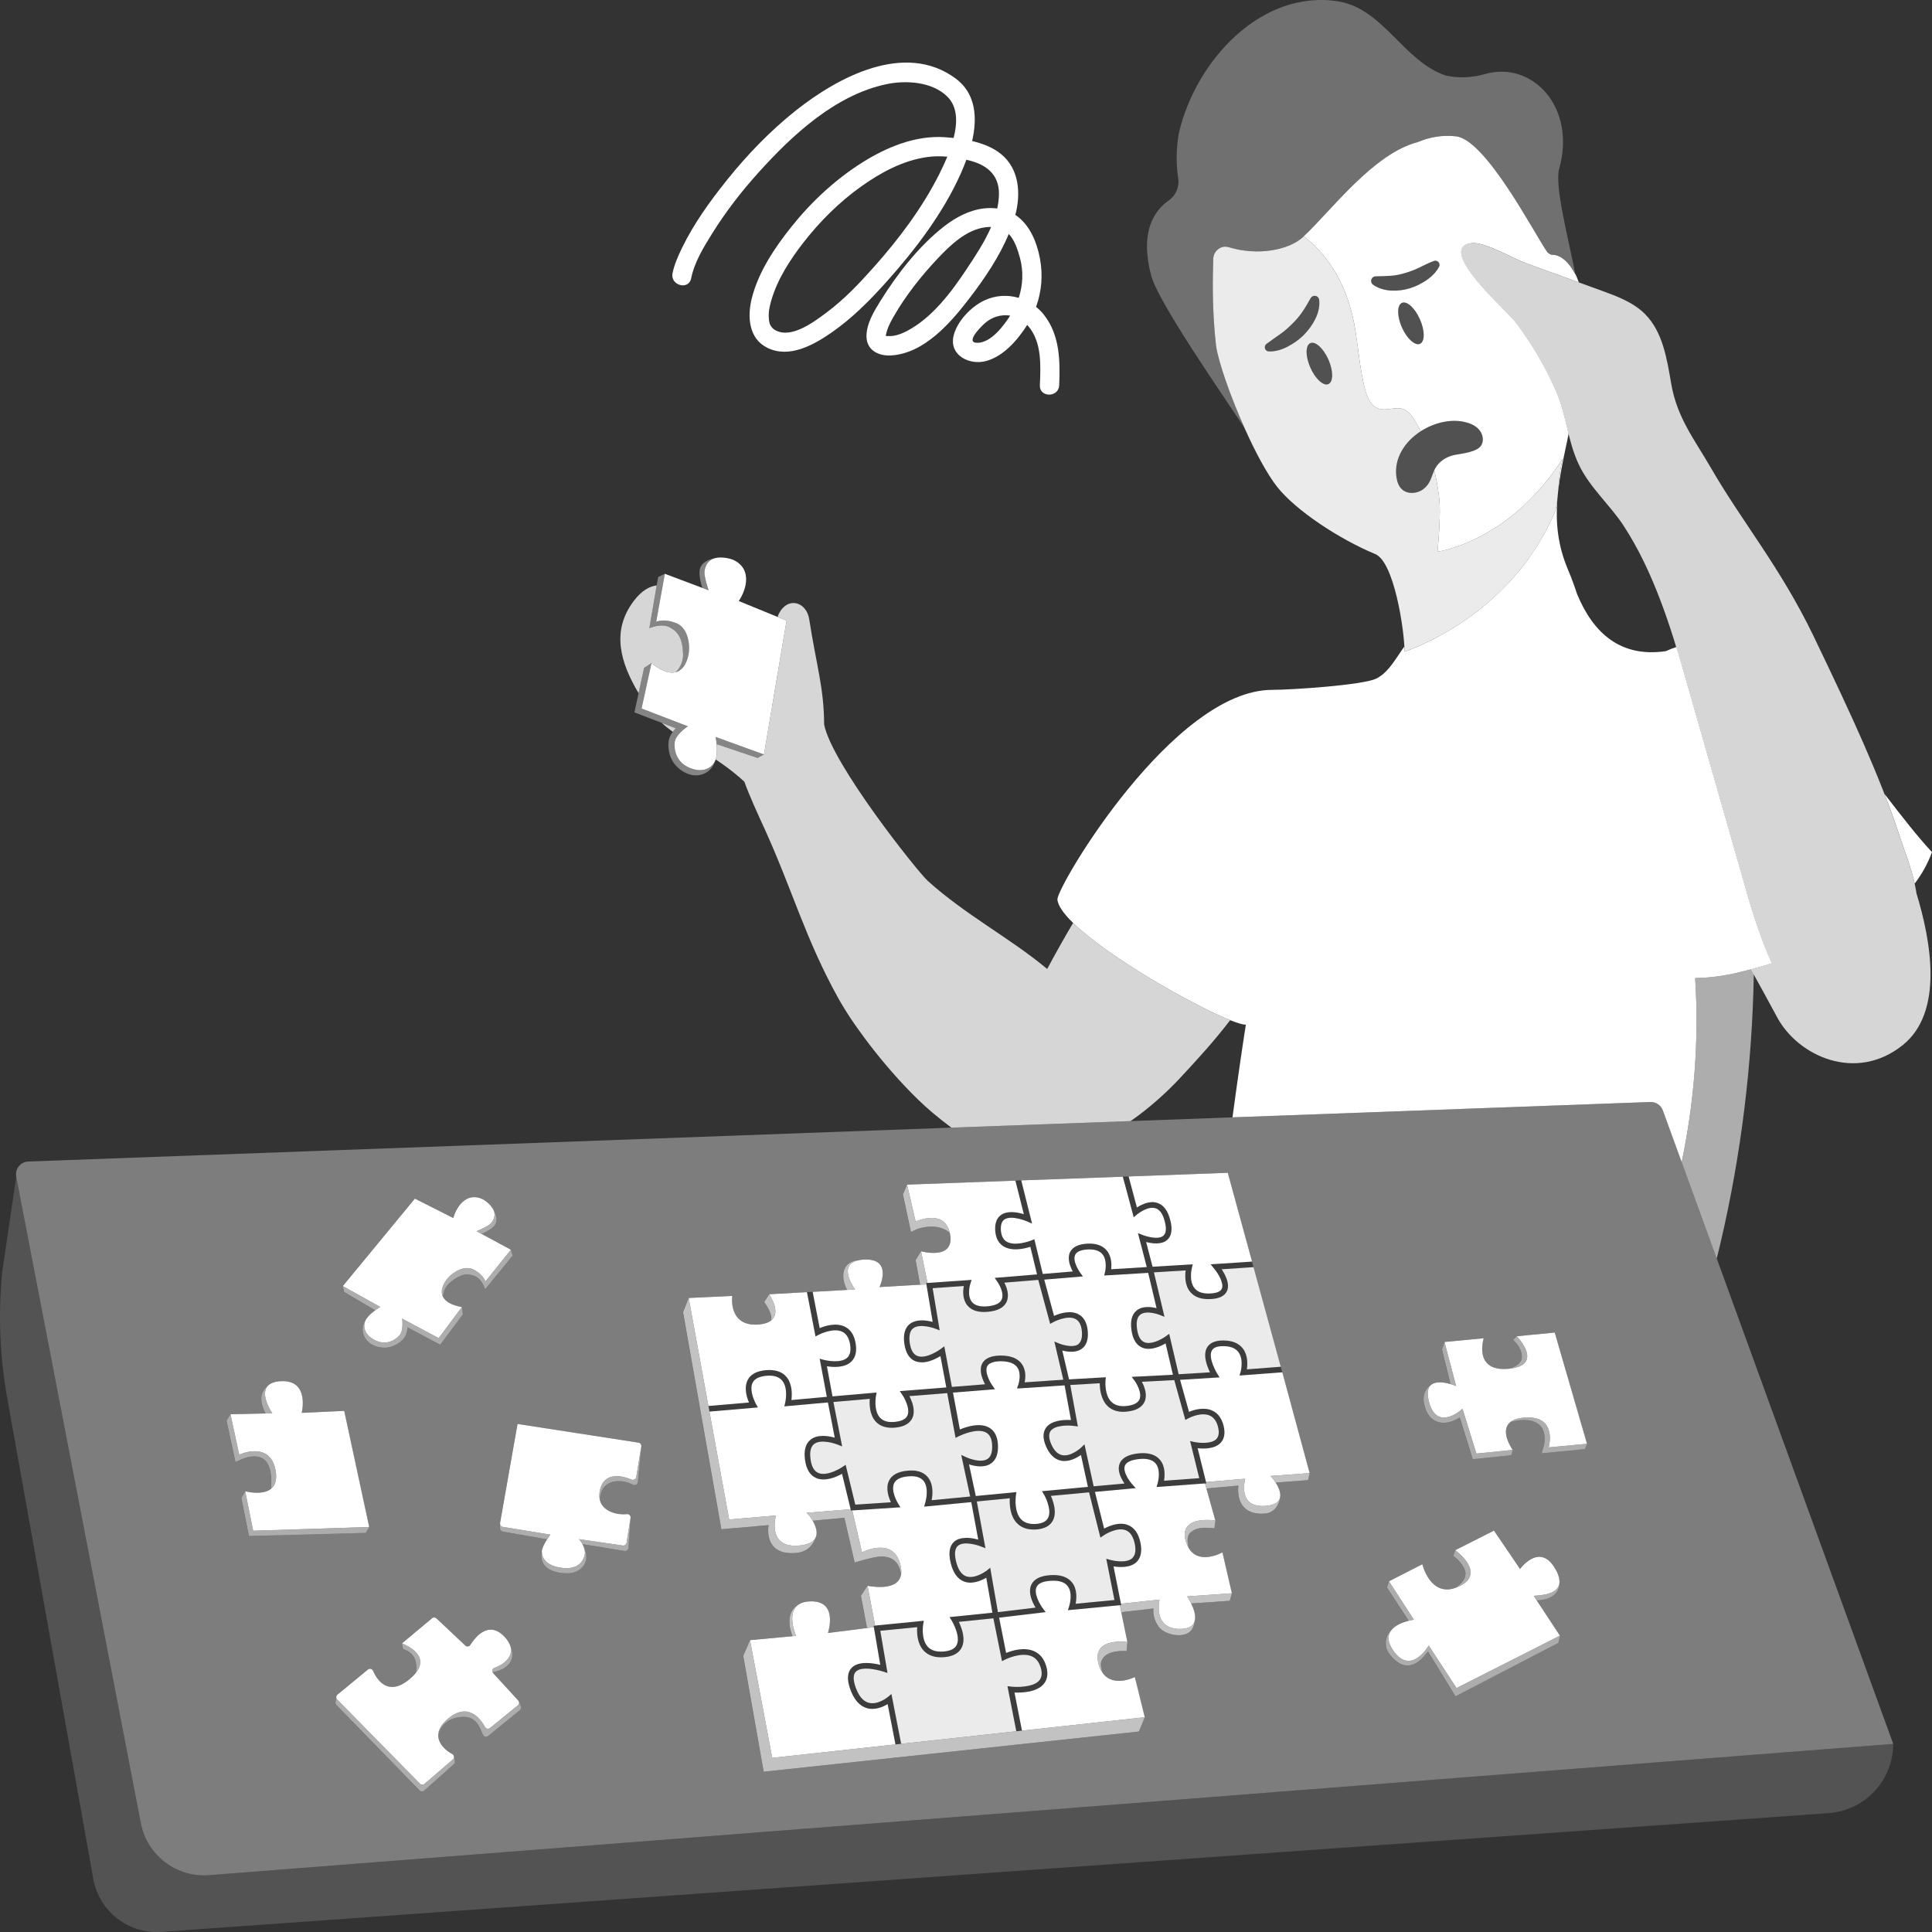 <svg viewBox="0 0 300 300" xmlns="http://www.w3.org/2000/svg"><rect x="0" y="0" width="300" height="300" fill="#333333" stroke="none"/><g fill="#fff"><path d="m 191.02 158.41 c -2.43 3.19 -5.16 6.18 -7.9 9.11 -1.85 1.98 -4.53 4.46 -7.56 6.56 l -27.83 1.02 c -1.06 -.79 -2.03 -1.57 -2.88 -2.28 -1.41 -1.18 -2.93 -2.65 -4.46 -4.28 -2.46 -2.62 -4.95 -5.65 -7.03 -8.58 -.4 -.55 -.79 -1.11 -1.16 -1.66 -.79 -1.19 -1.5 -2.34 -2.1 -3.42 -5.06 -9.17 -7.01 -16.56 -11.34 -26.1 -1.14 -2.49 -2.3 -5 -3.18 -7.4 -.91 -.84 -2.01 -1.76 -3.53 -2.83 -.31 -.22 -.62 -.43 -.93 -.63 .06 -.16 .1 -.34 .13 -.52 .01 -.07 .02 -.15 .03 -.22 .06 -.55 .04 -1.14 -.01 -1.63 l 6.37 2.14 .99 -.53 3.51 -20.79 -1.39 -.57 c .05 -.18 .11 -.34 .19 -.5 1.37 -2.72 4.29 -1.89 4.72 .88 1.12 7.2 2.29 10.62 2.31 16.31 1.18 6.1 14.52 22.88 16.1 24.3 5.93 5.34 12.64 8.77 18.54 13.67 1.25 -2.34 2.6 -4.75 4.02 -7.15 5.47 5.34 18.69 12.82 24.39 15.1 z" opacity=".8"/><path d="m 106.07 101.57 c .05 1.8 -1.16 2.81 -1.16 2.81 -.12 .03 -.25 .05 -.39 .06 -.84 .06 -1.94 -.33 -3.36 -1.47 l -1.15 .75 -.85 3.92 c -2.77 -4.66 -4.35 -9.63 -.7 -14.39 1.13 -1.47 2.32 -2.2 3.51 -2.35 l -1.14 6.65 s 1.83 -.85 3.19 -.13 c 1.28 .68 1.98 1.74 2.05 4.15 z" opacity=".8"/><path d="m 104.93 113.09 c -.16 .17 -.32 .35 -.46 .55 -.59 -.43 -1.16 -.88 -1.7 -1.38 z" opacity=".8"/><path d="m 196.68 53.4 c .73 -.56 1.42 -1.01 2.1 -1.49 s 1.3 -1.03 1.88 -1.61 1.12 -1.19 1.57 -1.85 c .46 -.66 .85 -1.34 1.27 -2.1 l .03 -.05 c .19 -.34 .62 -.47 .96 -.27 .21 .11 .33 .32 .36 .54 .12 1.06 -.17 2.12 -.63 3.04 -.48 .92 -1.09 1.76 -1.82 2.47 -.72 .72 -1.57 1.29 -2.46 1.77 -.89 .46 -1.88 .78 -2.92 .74 -.36 -.01 -.63 -.31 -.62 -.67 .01 -.2 .1 -.37 .25 -.49 l .03 -.02 z" opacity=".15"/><path d="m 223.45 41.44 c -.46 .85 -1.15 1.53 -1.94 2.06 s -1.66 .99 -2.6 1.27 c -.94 .29 -1.94 .4 -2.93 .35 -.99 -.06 -1.98 -.34 -2.78 -.92 -.32 -.23 -.39 -.68 -.16 -1 .13 -.19 .34 -.29 .56 -.3 h .04 c .85 -.03 1.6 -.03 2.35 -.09 .75 -.05 1.49 -.21 2.22 -.43 s 1.46 -.48 2.17 -.83 1.42 -.72 2.26 -1.03 l .02 -.01 c .34 -.13 .71 .05 .84 .38 .07 .18 .05 .38 -.04 .53 z" opacity=".15"/><path d="m 220.99 75.98 l .05 -.03 c 1.15 -.87 1.19 -2.01 1.79 -3.17 s 1.85 -1.9 3.07 -2.13 c 1.12 -.22 3.56 -.43 4.16 -1.55 .42 -.78 .16 -1.79 -.44 -2.44 s -1.47 -.98 -2.34 -1.16 c -4.83 -.97 -11.16 3.23 -10.44 8.55 .1 .72 .33 1.45 .86 1.94 .87 .81 2.33 .69 3.3 -.01 z" opacity=".15"/><path d="m 223.22 85.67 s .45 -4.79 .34 -7.19 c -.07 -1.58 -.37 -3.5 -.85 -5.45 -.49 1.07 -.61 2.11 -1.68 2.91 -.01 .01 -.03 .02 -.04 .04 -.97 .69 -2.42 .81 -3.3 0 -.53 -.49 -.76 -1.22 -.86 -1.94 -.39 -2.92 1.34 -5.49 3.77 -7.07 -.35 -.73 -.72 -1.4 -1.12 -1.98 -.4 -.6 -.88 -1.19 -1.55 -1.45 -1.19 -.46 -2.58 .31 -3.8 -.07 -1.25 -.38 -1.86 -1.78 -2.18 -3.05 -.74 -2.91 -.99 -5.91 -1.45 -8.88 -1.21 -7.81 -4.65 -12.17 -8.04 -14.85 -.05 .04 -.09 .08 -.13 .12 -2.18 2.01 -7 2.97 -11.55 1.57 -1.18 -.36 -2.37 .6 -2.39 1.84 -.06 2.55 -.24 7.53 .44 13.52 v .01 c .42 2.64 2.24 7.83 4.41 12.68 v .01 c 1.65 3.69 3.5 7.17 5.1 9.19 2.86 3.61 9.54 8.05 15.21 10.41 2.93 1.21 4.52 11.76 4.55 15.16 5.93 -2.15 17.72 -8.32 23.44 -21.91 .58 -2.72 .34 -5.16 1.13 -8.1 -8.24 12.98 -19.45 14.48 -19.45 14.48 z m -23.28 -31.84 c -.89 .46 -1.89 .78 -2.92 .74 -.36 -.01 -.63 -.31 -.62 -.67 .01 -.2 .1 -.37 .25 -.49 l .03 -.02 c .72 -.55 1.41 -1.01 2.09 -1.49 .69 -.48 1.3 -1.04 1.88 -1.61 s 1.12 -1.18 1.57 -1.85 c .46 -.66 .85 -1.34 1.27 -2.1 l .03 -.04 c .19 -.34 .62 -.47 .96 -.28 .21 .12 .34 .32 .36 .54 .13 1.06 -.17 2.12 -.63 3.04 -.47 .92 -1.09 1.75 -1.81 2.47 -.73 .71 -1.57 1.29 -2.46 1.76 z m 6.33 5.81 c -.77 .34 -2.03 -.8 -2.8 -2.56 -.78 -1.76 -.78 -3.46 0 -3.8 .77 -.34 2.03 .8 2.81 2.56 .77 1.76 .77 3.46 -.01 3.8 z" opacity=".9"/><path d="m 272.33 151.28 c -.25 14 -1.96 27.97 -5.14 41.6 -.2 .85 -.4 1.7 -.62 2.55 l -5.44 -14.96 c 1.82 -8.76 2.76 -18.34 2.09 -28.59 2.34 -.04 4.68 -.39 6.57 -.84 .73 -.18 1.43 -.35 2.11 -.54 .15 .26 .29 .52 .43 .78 z" opacity=".6"/><path d="m 292.61 123.25 c .81 2.08 1.55 4.11 2.22 6.14 .99 2.99 1.9 5.23 2.48 7.81 1.01 -1.32 1.96 -2.92 2.69 -4.88 -2.11 -2.25 -4.69 -5.54 -7.39 -9.06 z"/><path d="m 297.58 138.6 c -.54 -3.21 -1.59 -5.69 -2.76 -9.21 -2.99 -8.98 -7.22 -18.16 -13.22 -30.63 -5.08 -10.56 -11.07 -17.7 -15.92 -26.09 -2.58 -4.46 -5.25 -7.77 -6.17 -13.06 -.67 -3.89 -1.31 -8.11 -4.12 -10.89 -1.81 -1.79 -4.29 -2.71 -6.68 -3.58 -3.96 -1.44 -7.91 -2.87 -11.87 -4.31 -1.95 -.71 -6.44 -3.37 -8.44 -3.07 -5.53 .83 5.55 10.49 6.85 12.19 2.48 3.24 4.58 6.78 6.24 10.5 1.72 3.85 1.91 8 3.68 11.71 1.7 3.57 4.79 6.19 6.94 9.47 4.56 6.98 7.26 15.47 9.52 23.4 2.98 10.44 5.96 20.89 8.94 31.33 .94 3.28 2.43 8.66 4.53 13.23 -1.04 .32 -2.11 .62 -3.23 .91 1.45 2.62 2.86 5.16 4.05 7.4 3.25 6.11 12.3 10.24 19.58 4.35 6.28 -5.09 4.42 -15.93 2.05 -23.66 z" opacity=".8"/><path d="m 244.63 42.64 c -.98 -1.93 -2.34 -3.15 -3.7 -3.07 -.07 0 -.55 -.24 -.69 -.45 -1.99 -2.86 -9.51 -17.43 -14.15 -17.95 -2.14 -.24 -4.08 .12 -5.9 .88 -6.94 1.79 -13.47 10.66 -17.73 14.64 -.05 .04 -.09 .08 -.13 .12 -2.18 2.01 -7 2.97 -11.55 1.57 -1.18 -.36 -2.37 .6 -2.39 1.84 -.06 2.55 -.24 7.53 .44 13.52 v .01 c .42 2.64 2.24 7.83 4.41 12.68 -3.19 -4.82 -13.29 -19.34 -14.46 -23.56 -.12 -.44 -.22 -.86 -.31 -1.27 l -.19 -1.08 c -.83 -5.43 1.37 -8.11 3.16 -9.36 1.12 -.78 1.72 -2.12 1.51 -3.46 -.35 -2.36 -.31 -4.72 .1 -7 2.57 -11.23 12.84 -22.51 24.94 -20.46 6.87 1.26 9.94 9.22 16.48 11.49 1.99 .43 4.1 .35 6.12 -.23 7.32 -2.11 14.22 5.12 11.52 14.72 -.74 2.63 1.41 10.68 2.52 16.42 z" opacity=".3"/><path d="m 269.79 151.04 c -1.89 .45 -4.23 .8 -6.57 .84 .67 10.25 -.27 19.83 -2.09 28.59 l -2.92 -8.03 c -.29 -.82 -1.08 -1.35 -1.95 -1.32 l -64.88 2.38 c .91 -6.81 1.87 -13.14 2.08 -14.4 -.4 .04 -1.26 -.21 -2.44 -.69 -5.7 -2.28 -18.92 -9.76 -24.39 -15.1 -1.46 -1.42 -2.37 -2.69 -2.44 -3.67 .11 -2.29 18.03 -32.5 33.35 -32.52 3.07 0 14.16 -.74 16.19 -1.76 .98 -.5 1.74 -1.3 2.41 -2.19 .68 -.9 1.28 -1.89 1.93 -2.78 .01 .15 .01 .29 .02 .42 v .01 c 0 .14 .01 .27 .01 .38 .24 -.08 .49 -.18 .76 -.28 .06 -.03 .13 -.05 .19 -.08 .26 -.1 .53 -.21 .8 -.33 .01 0 .02 0 .03 -.01 .29 -.12 .59 -.25 .9 -.39 .06 -.03 .11 -.05 .16 -.08 .64 -.29 1.3 -.61 2 -.97 .03 -.02 .06 -.03 .08 -.05 4.05 -2.12 8.87 -5.47 12.96 -10.48 l .02 -.02 c .44 -.54 .87 -1.1 1.29 -1.68 .02 -.03 .03 -.05 .05 -.07 1.28 -1.78 2.47 -3.75 3.5 -5.92 .03 -.05 .05 -.1 .08 -.16 .21 -.46 .42 -.92 .62 -1.39 .07 -.34 .13 -.67 .18 -.99 .04 -.29 .08 -.58 .11 -.87 -.29 3.73 .05 7.22 1.61 10.93 .57 1.36 1.05 2.66 1.45 3.89 2.54 6.14 6.81 9.88 13.78 8.86 .54 -.25 1.08 -.46 1.64 -.64 .47 1.53 .91 3.05 1.34 4.56 2.98 10.44 5.97 20.89 8.95 31.33 .93 3.28 2.43 8.66 4.53 13.23 -1.68 .52 -3.44 .99 -5.34 1.45 z"/><path d="m 235.28 49.95 c -1.3 -1.7 -12.38 -11.36 -6.85 -12.19 2 -.3 6.49 2.36 8.43 3.07 2.77 1 5.53 2.01 8.29 3.01 -.17 -.48 -.35 -.94 -.55 -1.36 .01 .05 .02 .11 .03 .16 -.98 -1.93 -2.34 -3.15 -3.7 -3.07 -.07 0 -.55 -.24 -.69 -.45 -1.99 -2.86 -9.51 -17.43 -14.15 -17.95 -2.14 -.24 -4.08 .12 -5.9 .88 -6.95 1.79 -13.47 10.66 -17.74 14.64 3.18 2.5 6.41 6.49 7.8 13.42 .09 .47 .17 .94 .25 1.43 .46 2.97 .71 5.97 1.45 8.88 .32 1.27 .93 2.67 2.18 3.05 1.22 .38 2.61 -.39 3.8 .07 .67 .26 1.15 .85 1.55 1.45 .4 .58 .77 1.25 1.12 1.98 2.01 -1.29 4.49 -1.92 6.67 -1.48 .87 .18 1.74 .51 2.34 1.16 s .86 1.66 .44 2.44 c -.6 1.12 -3.04 1.33 -4.16 1.55 -1.22 .24 -2.46 .98 -3.06 2.14 -.05 .08 -.08 .17 -.12 .25 .48 1.95 .78 3.87 .85 5.45 .11 2.4 -.34 7.19 -.34 7.19 s 11.21 -1.5 19.45 -14.48 c -.11 .43 -.2 .84 -.28 1.25 -.02 .13 -.04 .26 -.07 .39 -.04 .28 -.09 .55 -.12 .83 -.02 .14 -.04 .28 -.05 .41 -.03 .28 -.06 .56 -.09 .83 -.01 .12 -.02 .25 -.03 .38 -.02 .27 -.05 .54 -.07 .81 -.01 .07 -.01 .15 -.02 .23 .24 -2.2 .69 -4.5 1.22 -6.98 .15 -.66 .29 -1.34 .41 -2.03 -.57 -2.29 -1.06 -4.62 -2.06 -6.86 -1.66 -3.73 -3.76 -7.26 -6.23 -10.5 z m -14.79 3.44 c -.77 .34 -2.03 -.81 -2.81 -2.56 -.77 -1.76 -.77 -3.46 .01 -3.8 .77 -.35 2.03 .8 2.8 2.56 .78 1.76 .78 3.46 0 3.8 z m 2.96 -11.95 c -.45 .85 -1.15 1.52 -1.93 2.06 -.8 .53 -1.66 .99 -2.61 1.27 -.93 .29 -1.94 .4 -2.93 .35 -.99 -.06 -1.98 -.34 -2.78 -.92 -.32 -.23 -.39 -.68 -.16 -1 .13 -.18 .34 -.29 .55 -.29 h .04 c .85 -.03 1.6 -.03 2.36 -.09 .75 -.05 1.48 -.22 2.21 -.43 .73 -.22 1.46 -.48 2.17 -.83 .72 -.35 1.42 -.72 2.26 -1.03 l .02 -.01 c .34 -.12 .72 .05 .84 .38 .07 .19 .05 .38 -.04 .54 z"/><path d="m 111.11 117.97 c -.63 2.31 -2.8 2.77 -4.22 2.22 -1.76 -.67 -2.88 -2.1 -3.07 -3.93 -.05 -.38 -.04 -.76 0 -1.13 .06 -.54 .32 -1.05 .65 -1.49 .14 -.2 .3 -.38 .46 -.55 l -2.16 -.83 -.01 -.01 -4.25 -1.63 .65 -2.97 v -.01 l .85 -3.92 1.15 -.75 -1.28 5.86 -.26 1.19 1.55 .59 .01 .01 5.63 2.16 s -.74 .48 -1.33 1.14 c -.08 .09 -.16 .18 -.23 .28 -.06 .08 -.12 .16 -.17 .25 -.04 .06 -.08 .12 -.11 .18 -.03 .05 -.05 .1 -.07 .15 -.07 .15 -.11 .31 -.13 .46 -.14 1.22 .23 3.2 2.46 4.05 2.24 .85 3.53 -.29 3.88 -1.32 z" opacity=".4"/><path d="m 118.63 117.16 l -.99 .53 -6.37 -2.14 c -.05 -.65 -.15 -1.12 -.15 -1.12 z" opacity=".4"/><path d="m 106.96 101.31 c -.14 1.15 -.71 2.73 -2.05 3.07 0 0 1.21 -1.01 1.16 -2.81 -.07 -2.41 -.77 -3.47 -2.05 -4.15 -1.36 -.72 -3.19 .13 -3.19 .13 l 1.14 -6.65 .23 -1.31 1.04 -.49 -.33 1.8 -1.02 5.65 s 1.15 -.57 3.11 .21 c 1.73 .69 2.15 3.07 1.96 4.55 z" opacity=".4"/><path d="m 109.39 88.73 c -.09 .79 .64 2.93 .64 2.93 l -.97 -.37 c -.05 -.16 -.55 -1.61 -.43 -2.68 .14 -1.33 1.59 -1.79 2.4 -1.94 -.83 .22 -1.48 .83 -1.64 2.06 z" opacity=".4"/><path d="m 162.13 48.91 c -.37 -.48 -.8 -.89 -1.25 -1.26 .87 -2.39 1.08 -4.98 .6 -7.52 -.49 -2.6 -1.63 -5.31 -3.82 -6.76 .01 -.02 .02 -.05 .02 -.07 .86 -3.31 .57 -7.14 -2.28 -9.41 -1.26 -1.01 -2.83 -1.61 -4.45 -1.99 .82 -3.59 .62 -7.37 -2.57 -9.72 -7.89 -5.81 -18.28 -.19 -24.79 4.97 -3.97 3.15 -7.52 6.83 -10.69 10.78 -2.64 3.29 -5.16 6.78 -7.01 10.59 -.6 1.25 -1.18 2.55 -1.46 3.91 -.38 1.89 2.51 2.69 2.89 .8 .51 -2.53 1.91 -4.8 3.32 -7.06 2.09 -3.34 4.51 -6.47 7.15 -9.39 5.24 -5.82 11.95 -12.05 19.86 -13.71 3.03 -.64 7.08 -.39 9.43 1.91 1.64 1.6 1.61 4.05 1 6.44 -.48 -.05 -.96 -.09 -1.42 -.12 -4.54 -.3 -9.05 1.58 -12.81 3.96 -4.19 2.65 -7.9 6.11 -10.98 9.98 -2.59 3.25 -5.08 6.95 -6.12 11.03 -.72 2.82 -.54 6.29 2.41 7.74 3.38 1.67 7.16 -.43 9.93 -2.35 3.18 -2.2 5.93 -4.96 8.5 -7.83 4.5 -5.02 8.82 -10.67 11.59 -16.86 .3 -.68 .6 -1.4 .88 -2.16 .04 .01 .09 .02 .13 .03 2.83 .63 4.96 2.14 4.93 5.29 -.01 .75 -.11 1.5 -.27 2.25 -2.99 -.41 -5.87 .93 -8.22 2.75 -3.91 3.03 -7.3 7.4 -9.91 11.59 -1 1.61 -2.2 3.58 -2.17 5.54 .03 2.17 1.94 3.06 3.87 2.93 5.17 -.35 9.24 -5.12 12.15 -8.92 2.29 -2.99 4.59 -6.36 6.07 -9.94 .94 .97 1.42 2.53 1.76 3.79 .54 2.05 .43 4.16 -.21 6.13 -1.74 -.51 -3.64 -.41 -5.38 .42 -2.05 .97 -4.24 3.27 -4.75 5.52 -.67 2.99 2.47 4.55 5.02 3.88 2.75 -.73 4.94 -3.28 6.42 -5.61 .05 .05 .11 .09 .15 .15 2.15 2.51 1.95 6.14 1.82 9.22 -.08 1.93 2.92 1.93 3 0 .16 -3.78 .11 -7.79 -2.34 -10.91 z m -16.21 -22.01 c -2.66 5.32 -6.34 10.22 -10.29 14.64 -2.2 2.47 -4.52 4.92 -7.18 6.91 -1.9 1.42 -5.43 4.15 -7.95 2.88 -.44 -.22 -.56 -.4 -.67 -.53 -.31 -.4 -.32 -.51 -.44 -1.18 .05 .31 -.02 -.35 -.02 -.45 -.01 -.31 .01 -.61 .04 -.92 .04 -.35 .22 -1.16 .39 -1.72 .96 -3.23 2.9 -6.22 4.95 -8.86 2.54 -3.27 5.56 -6.28 8.94 -8.69 3.06 -2.19 6.57 -4.09 10.34 -4.6 1.01 -.14 2.04 -.14 3.07 -.05 -.4 .96 -.82 1.84 -1.18 2.56 z m -8.43 25.27 c -.04 -.01 -.03 -.03 0 0 z m 12.6 -10.37 c -2.4 3.6 -5.33 7.53 -9.24 9.59 -.68 .36 -1.43 .66 -2.2 .77 -.34 .05 -.85 0 -1.09 .02 0 -.03 0 -.04 0 -.07 .01 -.13 .07 -.43 .17 -.76 .25 -.8 .66 -1.54 1.07 -2.26 1.86 -3.23 4.27 -6.27 6.83 -8.98 1.95 -2.06 4.43 -4.45 7.39 -4.82 .28 -.04 .57 -.05 .88 -.04 -1.02 2.35 -2.5 4.58 -3.81 6.54 z m 1.79 11.43 c -2.19 .1 .42 -2.47 1 -3 1.14 -1.04 2.6 -1.44 3.98 -1.22 -1.05 1.64 -2.93 4.12 -4.98 4.22 z"/><path d="m 293.97 270.79 c 0 5.65 -4.37 10.35 -10.01 10.75 l -258.92 18.44 c -5.1 .36 -9.65 -3.18 -10.55 -8.22 l -13.38 -74.75 c -1.16 -6.48 -1.41 -13.08 -.75 -19.63 l 2.16 -14.65 19.35 100.39 c .96 4.99 5.52 8.47 10.6 8.07 z" opacity=".16"/><path d="m 242.23 253.98 l -.25 1.13 -15.98 8.29 -4.27 -6.97 c -.59 .7 -3 4.36 -6.05 .31 -.85 -1.13 -.52 -2.86 .32 -3.56 -.52 .72 -.62 1.72 .34 3.11 2.77 4.01 5.51 -.77 5.51 -.77 l 4.32 6.6 z" opacity=".6"/><path d="m 219.55 251.51 s -.34 .04 -.81 .16 l -3.38 -5.16 .32 -.97 z" opacity=".6"/><path d="m 226.55 246.34 c -.19 .09 -.38 .17 -.56 .22 .32 -.2 1.66 -1.1 1.56 -2.31 -.08 -1.09 -1.33 -2.26 -1.89 -2.66 l .31 -.88 s .04 .03 .1 .08 c .03 .02 .06 .05 .1 .08 .89 .7 4.21 3.65 .38 5.47 z" opacity=".6"/><path d="m 238.62 248.51 l -.47 -.71 c .85 -.09 4.01 -.11 4.01 -2.22 .07 .95 -.37 2.81 -3.54 2.93 z" opacity=".6"/><path d="m 234.9 225.14 l -.25 .83 -5.97 .61 -2.01 -6.49 c -.57 .36 -1.34 .74 -2.15 .82 -.1 .01 -.2 .02 -.32 .02 -1.01 0 -2.61 -.46 -3.09 -3.06 -.3 -1.6 .6 -2.57 1.14 -2.86 -.51 .41 -.74 1.2 -.36 2.65 1.26 4.8 5.21 1.09 5.21 1.09 l 2.15 6.96 z" opacity=".6"/><path d="m 226.11 215.22 s -.36 -.16 -.88 -.3 l -1.32 -5.37 .39 -1.17 z" opacity=".6"/><path d="m 234.29 212.54 c -.11 .01 -.21 .02 -.31 .02 1.18 -.11 2.27 -.92 2.32 -1.69 .08 -1.33 -.8 -2.26 -1.35 -2.82 l .58 -.56 s 4.36 4.51 -1.24 5.05 z" opacity=".6"/><path d="m 246.43 224.19 l -.33 .83 -6.72 .65 .33 -1.14 c .15 -.51 .31 -1.98 -.32 -2.88 -1.4 -1.97 -4.88 -.82 -4.88 -.82 .44 -.37 1.15 -.63 2.23 -.71 5.19 -.38 3.74 4.63 3.74 4.63 z" opacity=".6"/><path d="m 42.07 231.19 c .37 -4.29 -1.27 -5.18 -2.9 -5.03 -.92 .09 -1.69 .44 -1.7 .45 l -.91 .42 -1.39 -6.45 .62 -.98 1.35 6.28 s 4.83 -2.25 5.66 2.48 c .26 1.47 -.11 2.34 -.73 2.83 z" opacity=".6"/><path d="m 57.33 237.11 l -.55 .92 -18.13 .48 -1.18 -5.91 .61 -1.04 1.23 6.13 z" opacity=".6"/><path d="m 42.29 219.46 l -1.05 .02 c -1.2 -2.27 -.62 -3.54 .41 -4.35 -1.42 1.37 .64 4.33 .64 4.33 z" opacity=".6"/><path d="m 71.87 204.09 l -3.52 4.72 -5.07 -2.7 c -.06 .64 -.24 1.34 -.67 1.82 -.22 .23 -.46 .44 -.72 .62 -1.26 .88 -2.78 .95 -4.16 .21 -1.12 -.6 -2.03 -2.22 -.9 -3.88 -.46 .79 -.47 2.22 1.28 3.17 1.76 .95 3.21 .09 3.9 -.67 .7 -.75 .44 -2.62 .44 -2.62 l 5.67 3.02 3.6 -4.82 z" opacity=".6"/><path d="m 59.05 202.94 s -.36 .2 -.79 .52 l -4.83 -2.84 -.2 -.92 z" opacity=".6"/><path d="m 79.59 194.98 l -4.27 5.22 s -.46 -1.62 -1.67 -2.08 c -1.12 -.43 -2.17 -.3 -3.73 .98 -1.12 .92 -1.14 2.17 -1.14 2.26 -.51 -1.03 .18 -2.25 .82 -2.97 .83 -.92 2.56 -1.96 3.94 -1.25 1.56 .81 1.83 1.85 1.83 1.85 l 3.96 -4.93 z" opacity=".6"/><path d="m 76.69 190.4 c -.64 .7 -1.93 1.19 -1.93 1.19 l -.76 -.41 s 1.76 -.71 2.2 -1.2 c .66 -.73 .72 -1.45 .44 -2.08 .35 .62 .78 1.72 .05 2.5 z" opacity=".6"/><path d="m 88.49 244.28 c -.46 .04 -.97 .02 -1.52 -.06 -2.71 -.4 -3.11 -2.01 -2.84 -3.27 0 .92 .65 2.14 2.95 2.48 2.32 .34 3.26 -.6 3.67 -1.8 .17 -.54 .04 -1.12 -.18 -1.6 .15 .31 .38 .88 .45 1.44 .18 1.51 -1.02 2.66 -2.53 2.81 z" opacity=".6"/><path d="m 85.47 238.3 s -.24 .31 -.51 .73 l -6.87 -1.19 c -.26 -.05 -.46 -.28 -.46 -.54 l .01 -.65 .01 -.01 c .02 .23 .19 .42 .44 .46 z" opacity=".6"/><path d="m 97.91 235.72 l -.33 4.63 c -.03 .31 -.31 .54 -.62 .48 l -6.51 -1.05 c -.25 -.46 -.53 -.78 -.53 -.78 l 6.78 .99 c .29 .04 .56 -.16 .6 -.45 z" opacity=".6"/><path d="m 99.58 224.63 l -.54 5.5 c -.04 .38 -.46 .6 -.79 .41 -.62 -.33 -1.59 -.68 -2.76 -.51 -2.4 .36 -2.35 2.64 -2.34 2.9 -.11 -.44 -.12 -.98 .02 -1.6 .71 -2.95 3.62 -2.12 4.9 -1.58 .31 .13 .68 -.07 .73 -.41 z" opacity=".6"/><path d="m 70.63 273.45 c .04 .18 -.03 .36 -.16 .49 l -4.6 4.1 c -.21 .19 -.52 .18 -.72 -.02 l -12.92 -13.26 c -.11 -.11 -.16 -.27 -.14 -.43 l .12 -.8 c 0 .13 .05 .27 .15 .37 l 12.85 13.07 c .19 .19 .49 .21 .7 .03 l 4.4 -3.78 c .15 -.13 .2 -.33 .16 -.51 h .01 z" opacity=".6"/><path d="m 80.71 265.56 l -4.92 4.01 c -.26 .22 -.66 .13 -.8 -.18 -.46 -1.02 -.97 -2.92 -3.22 -2.8 -2.9 .16 -3.58 2.19 -3.7 2.68 .05 -.75 .5 -1.59 1.6 -2.48 3.07 -2.49 4.97 .14 5.64 1.38 .16 .28 .53 .36 .78 .15 l 4.33 -3.52 c .15 -.13 .22 -.32 .18 -.5 l .27 .67 c .08 .21 .01 .45 -.16 .59 z" opacity=".6"/><path d="m 64.57 259.76 c .56 -3.19 -1.98 -3.68 -1.98 -3.68 l -.18 -.89 s .01 0 .03 .01 .05 .02 .08 .03 c .69 .28 4.2 1.84 2.05 4.53 z" opacity=".6"/><path d="m 76.51 259.68 c -.14 -.27 -.02 -.61 .29 -.71 1.36 -.46 3 -1.69 2.44 -3.41 .63 1.39 .56 3.4 -2.73 4.12 z" opacity=".6"/><path d="m 242.23 253.98 l -16.06 8.14 -4.32 -6.6 s -2.74 4.78 -5.51 .77 c -.96 -1.39 -.86 -2.39 -.34 -3.11 .64 -.86 1.9 -1.3 2.74 -1.51 .47 -.12 .81 -.16 .81 -.16 l -3.87 -5.97 5.18 -2.65 s 1.19 5.05 5.11 3.68 c .01 .01 .01 0 .02 -.01 .18 -.05 .37 -.13 .56 -.22 3.83 -1.82 .51 -4.77 -.38 -5.47 -.04 -.03 -.07 -.06 -.1 -.08 -.06 -.05 -.1 -.08 -.1 -.08 l 6.01 -3.04 4.05 5.96 s 3.06 -4.26 5.5 .02 c .42 .73 .6 1.33 .62 1.82 .01 .04 .01 .07 .01 .11 0 2.11 -3.16 2.13 -4.01 2.22 l .47 .71 3.59 5.45 z"/><path d="m 240.48 224.75 s 1.45 -5.01 -3.74 -4.63 c -1.08 .08 -1.79 .34 -2.23 .71 -1.53 1.25 -.02 3.7 .31 4.21 .06 .07 .08 .1 .08 .1 l -5.65 .57 -2.15 -6.96 s -3.95 3.71 -5.21 -1.09 c -.38 -1.45 -.15 -2.24 .36 -2.65 .01 0 .01 -.01 .01 -.01 .02 -.01 .04 -.03 .06 -.03 .75 -.54 2.05 -.3 2.91 -.05 .52 .14 .88 .3 .88 .3 l -1.81 -6.84 6.09 -.58 s -1.61 5.02 3.51 4.77 c .03 0 .05 0 .08 -.01 .1 0 .2 -.01 .31 -.02 5.6 -.54 1.24 -5.05 1.24 -5.05 l 2.25 -.22 3.64 -.35 5.01 17.27 z"/><path d="m 57.33 237.11 l -18.02 .58 -1.23 -6.13 s 2.63 .72 3.99 -.37 c .62 -.49 .99 -1.36 .73 -2.83 -.83 -4.73 -5.66 -2.48 -5.66 -2.48 l -1.35 -6.28 5.45 -.12 1.05 -.02 s -2.06 -2.96 -.64 -4.33 c 0 0 .01 0 .01 -.01 .37 -.35 .98 -.6 1.92 -.65 4.56 -.27 3.27 4.92 3.27 4.92 l 6.6 -.31 z"/><path d="m 79.33 194.06 l -3.96 4.93 s -.27 -1.04 -1.83 -1.85 c -1.38 -.71 -3.11 .33 -3.94 1.25 -.64 .72 -1.33 1.94 -.82 2.97 .06 .11 .13 .23 .23 .34 .37 .47 1.06 .88 2.19 1.15 .16 .04 .34 .08 .52 .11 l -3.6 4.82 -5.67 -3.02 s .26 1.87 -.44 2.62 c -.69 .76 -2.14 1.62 -3.9 .67 -1.75 -.95 -1.74 -2.38 -1.28 -3.17 .03 -.05 .06 -.1 .09 -.15 .03 -.04 .06 -.07 .09 -.11 .07 -.09 .15 -.18 .23 -.27 .3 -.34 .69 -.65 1.02 -.89 .43 -.32 .79 -.52 .79 -.52 l -5.82 -3.24 11.19 -13.58 5.97 3.02 s .47 -2.01 1.98 -2.9 c 1.14 -.66 2.28 -.24 2.84 .13 .52 .34 1 .78 1.29 1.28 .01 .01 .02 .02 .02 .03 .04 .07 .08 .15 .12 .22 .28 .63 .22 1.35 -.44 2.08 -.44 .49 -2.2 1.2 -2.2 1.2 l .76 .41 z"/><path d="m 99.58 224.63 l -.78 4.71 c -.05 .34 -.42 .54 -.73 .41 -1.28 -.54 -4.19 -1.37 -4.9 1.58 -.14 .62 -.13 1.16 -.02 1.6 v .02 c .49 1.85 2.86 2.33 4.18 2.16 .34 -.05 .65 .26 .58 .61 l -.61 3.82 c -.04 .29 -.31 .49 -.6 .45 l -6.78 -.99 s .28 .32 .53 .78 c 0 .01 .01 .02 .01 .03 .04 .07 .08 .14 .11 .22 .22 .48 .35 1.06 .18 1.6 -.41 1.2 -1.35 2.14 -3.67 1.8 -2.3 -.34 -2.95 -1.56 -2.95 -2.48 v -.02 c 0 -.52 .43 -1.28 .79 -1.86 .02 -.01 .03 -.02 .04 -.04 .27 -.42 .51 -.73 .51 -.73 l -7.38 -1.2 c -.25 -.04 -.42 -.23 -.44 -.46 -.01 -.05 -.01 -.11 0 -.16 l 2.71 -15.37 18.77 2.9 c .29 .04 .5 .32 .45 .62 z"/><path d="m 80.6 264.3 c .04 .18 -.03 .37 -.18 .5 l -4.33 3.52 c -.25 .21 -.62 .13 -.78 -.15 -.67 -1.24 -2.57 -3.87 -5.64 -1.38 -1.1 .89 -1.55 1.73 -1.6 2.48 -.01 .03 -.01 .05 -.01 .08 -.01 .01 -.01 .02 -.01 .03 -.05 1.41 1.24 2.5 2.17 2.98 .14 .07 .23 .2 .25 .35 .04 .18 -.01 .38 -.16 .51 l -4.4 3.78 c -.21 .18 -.51 .16 -.7 -.03 l -12.85 -13.07 c -.1 -.1 -.15 -.24 -.15 -.37 v -.04 c .01 -.13 .07 -.26 .19 -.35 l 4.72 -3.89 c .26 -.22 .66 -.13 .8 .18 .59 1.35 2.3 4.12 5.68 1.3 .41 -.34 .72 -.65 .97 -.96 v -.01 c 2.15 -2.69 -1.36 -4.25 -2.05 -4.53 -.03 -.01 -.06 -.02 -.08 -.03 s -.03 -.01 -.03 -.01 l 4.67 -3.91 c .2 -.17 .49 -.16 .69 .02 l 4.48 4.22 c .23 .22 .61 .17 .79 -.11 .76 -1.21 2.82 -3.81 5.25 -1.31 .49 .51 .79 1 .94 1.45 l .01 .01 c .56 1.72 -1.08 2.95 -2.44 3.41 -.31 .1 -.43 .44 -.29 .71 .01 .05 .04 .09 .07 .13 l 3.89 4.24 c .04 .04 .05 .09 .07 .13 l .03 .03 .02 .06 c .01 .01 .01 .02 .01 .03 z"/><path d="m 206.27 59.64 c -.77 .34 -2.03 -.8 -2.8 -2.56 -.78 -1.76 -.78 -3.46 0 -3.8 .77 -.34 2.03 .8 2.81 2.56 .77 1.76 .77 3.46 -.01 3.8 z" opacity=".15"/><path d="m 220.49 53.39 c -.77 .34 -2.03 -.81 -2.81 -2.56 -.77 -1.76 -.77 -3.46 .01 -3.8 .77 -.35 2.03 .8 2.8 2.56 .78 1.76 .78 3.46 0 3.8 z" opacity=".15"/><path d="m 118.63 117.16 l -7.51 -2.73 s .1 .47 .15 1.12 c .05 .49 .07 1.08 .01 1.63 -.01 .07 -.02 .15 -.03 .22 -.03 .18 -.07 .36 -.13 .52 0 .02 0 .03 -.01 .05 -.35 1.03 -1.64 2.17 -3.88 1.32 -2.23 -.85 -2.6 -2.83 -2.46 -4.05 .02 -.15 .06 -.31 .13 -.46 .02 -.05 .04 -.1 .07 -.15 .03 -.06 .07 -.12 .11 -.18 .05 -.09 .11 -.17 .17 -.25 .07 -.1 .15 -.19 .23 -.28 .59 -.66 1.33 -1.14 1.33 -1.14 l -5.63 -2.16 -.01 -.01 -1.55 -.59 .26 -1.19 1.28 -5.86 c 1.42 1.14 2.52 1.53 3.36 1.47 .14 -.01 .27 -.03 .39 -.06 1.34 -.34 1.91 -1.92 2.05 -3.07 .19 -1.48 -.23 -3.86 -1.96 -4.55 -1.96 -.78 -3.11 -.21 -3.11 -.21 l 1.02 -5.65 .33 -1.8 5.82 2.19 .97 .37 s -.73 -2.14 -.64 -2.93 c .16 -1.23 .81 -1.84 1.64 -2.06 .03 -.01 .06 -.01 .09 -.02 l .15 -.03 c .68 -.12 1.46 -.03 2.17 .17 .77 .22 2.06 .92 2.35 2.47 .38 2.06 -1.08 4.07 -1.08 4.07 l 6.04 2.47 1.39 .57 z"/><path d="m 266.57 195.43 l -5.44 -14.96 -2.92 -8.03 c -.29 -.82 -1.08 -1.35 -1.95 -1.32 l -64.88 2.38 -15.82 .58 -27.83 1.02 -143.32 5.26 c -1.23 .04 -2.13 1.17 -1.89 2.37 l 19.35 100.38 c .96 4.99 5.52 8.47 10.6 8.07 l 261.51 -20.39 -27.4 -75.36 z m -202.16 -9.31 l 5.97 3.02 s .47 -2.01 1.98 -2.9 c 1.14 -.66 2.28 -.24 2.84 .13 .52 .34 1 .78 1.29 1.28 .01 .01 .02 .02 .02 .03 .04 .07 .08 .15 .12 .22 .35 .62 .78 1.72 .05 2.5 -.64 .7 -1.93 1.19 -1.93 1.19 l 4.57 2.47 .26 .92 -4.27 5.22 s -.46 -1.62 -1.67 -2.08 c -1.12 -.43 -2.17 -.3 -3.73 .98 -1.12 .92 -1.14 2.17 -1.14 2.26 .06 .11 .13 .23 .23 .34 .37 .47 1.06 .88 2.19 1.15 .16 .04 .34 .08 .52 .11 l .15 1.13 -3.52 4.72 -5.07 -2.7 c -.06 .64 -.24 1.34 -.67 1.82 -.22 .23 -.46 .44 -.72 .62 -1.26 .88 -2.78 .95 -4.16 .21 -1.12 -.6 -2.03 -2.22 -.9 -3.88 l .09 -.15 c .03 -.04 .06 -.07 .09 -.11 .07 -.09 .15 -.18 .23 -.27 .3 -.34 .69 -.65 1.02 -.89 l -4.83 -2.84 -.2 -.92 z m -26.95 46.48 l .61 -1.04 s 2.63 .72 3.99 -.37 c .37 -4.29 -1.27 -5.18 -2.9 -5.03 -.92 .09 -1.69 .44 -1.7 .45 l -.91 .42 -1.39 -6.45 .62 -.98 5.45 -.12 c -1.2 -2.27 -.62 -3.54 .41 -4.35 0 0 .01 0 .01 -.01 .37 -.35 .98 -.6 1.92 -.65 4.56 -.27 3.27 4.92 3.27 4.92 l 6.6 -.31 3.88 18.03 -.55 .92 -18.13 .48 z m 43.24 32.96 l -4.92 4.01 c -.26 .22 -.66 .13 -.8 -.18 -.46 -1.02 -.97 -2.92 -3.22 -2.8 -2.9 .16 -3.58 2.19 -3.7 2.68 -.01 .03 -.01 .05 -.01 .08 -.01 .01 -.01 .02 -.01 .03 -.05 1.41 1.24 2.5 2.17 2.98 .14 .07 .23 .2 .25 .35 h .01 l .15 .74 c .04 .18 -.03 .36 -.16 .49 l -4.6 4.1 c -.21 .19 -.52 .18 -.72 -.02 l -12.92 -13.26 c -.11 -.11 -.16 -.27 -.14 -.43 l .12 -.8 v -.04 c .01 -.13 .07 -.26 .19 -.35 l 4.72 -3.89 c .26 -.22 .66 -.13 .8 .18 .59 1.35 2.3 4.12 5.68 1.3 .41 -.34 .72 -.65 .97 -.96 v -.01 c .56 -3.19 -1.98 -3.68 -1.98 -3.68 l -.18 -.89 4.67 -3.91 c .2 -.17 .49 -.16 .69 .02 l 4.48 4.22 c .23 .22 .61 .17 .79 -.11 .76 -1.21 2.82 -3.81 5.25 -1.31 .49 .51 .79 1 .94 1.45 l .01 .01 c .63 1.39 .56 3.4 -2.73 4.12 .01 .05 .04 .09 .07 .13 l 3.89 4.24 c .04 .04 .05 .09 .07 .13 l .03 .03 .02 .06 c .01 .01 .01 .02 .01 .03 l .27 .67 c .08 .21 .01 .45 -.16 .59 z m 18.33 -35.43 c -.04 .38 -.46 .6 -.79 .41 -.62 -.33 -1.59 -.68 -2.76 -.51 -2.4 .36 -2.35 2.64 -2.34 2.9 v .02 c .49 1.85 2.86 2.33 4.18 2.16 .34 -.05 .65 .26 .58 .61 l -.33 4.63 c -.03 .31 -.31 .54 -.62 .48 l -6.51 -1.05 c 0 .01 .01 .02 .01 .03 .04 .07 .08 .14 .11 .22 .15 .31 .38 .88 .45 1.44 .18 1.51 -1.02 2.66 -2.53 2.81 -.46 .04 -.97 .02 -1.52 -.06 -2.71 -.4 -3.11 -2.01 -2.84 -3.27 v -.02 c 0 -.52 .43 -1.28 .79 -1.86 .02 -.01 .03 -.02 .04 -.04 l -6.87 -1.19 c -.26 -.05 -.46 -.28 -.46 -.54 l .01 -.65 .01 -.01 c -.01 -.05 -.01 -.11 0 -.16 l 2.71 -15.37 18.77 2.9 c .29 .04 .5 .32 .45 .62 z m 104.07 -.3 l -5.02 .38 c .44 .72 .87 1.65 .66 2.4 v .01 c -.14 .94 -.82 2.27 -2.28 2.4 -.2 .02 -.39 .03 -.57 .03 -1.32 .01 -2.31 -.41 -2.94 -1.24 -.72 -.96 -.76 -2.23 -.67 -3.13 l -4.96 .45 1.39 4.98 -.15 1.2 s -.92 -.08 -1.54 -.08 c -1.05 .01 -1.7 .34 -2.11 .68 -.71 .56 -.56 1.64 -.33 2.48 1.61 2.7 5.23 .66 5.23 .66 l 1.47 6.35 -.34 1.17 -5.99 .41 c .4 .82 .8 1.93 .54 2.76 v .01 c -.1 .88 -.5 2.05 -2.25 2.16 -1.03 .06 -2.66 -.34 -3.36 -1.35 -.71 -1.02 -.85 -1.92 -.79 -2.8 l -4.98 .58 -.22 -1.08 .18 .93 .98 4.79 -.13 1.4 s -3.2 -.32 -3.89 1.5 c -.2 .52 -.07 1.22 .12 1.8 .01 .01 .01 .02 .02 .03 v .01 c 1.65 2.41 5.04 .69 5.04 .69 l 1.54 6.24 -.92 2.22 -58.26 6.24 -3.17 -17.98 1.05 -2.45 6.6 -.61 .56 -.06 -.56 .05 c -.94 -2.35 -.42 -4.14 .85 -4.84 0 0 0 -.01 .01 -.01 .42 -.31 1.02 -.52 1.86 -.55 4.49 -.18 2.78 4.91 2.78 4.91 l 6.07 -.77 -.95 -5.01 1.03 -1.55 c .12 .02 4.53 .96 5.16 -1.54 .02 -.07 .04 -.15 .05 -.23 -.35 -2.37 -1.88 -2.79 -3.11 -2.78 -1.14 .01 -4.1 .94 -4.1 .94 l -1.6 -6.95 -4.92 .46 c .47 .82 .84 1.83 .46 2.62 v .01 c -.39 1.02 -1.17 2.23 -3.12 2.38 -4.67 .35 -4.33 -3.53 -4.18 -4.33 l -7.34 .64 -5.95 -33.71 .88 -2.2 6.76 -.32 s -.68 4.79 4.06 4.44 c .9 -.07 1.52 -.28 1.93 -.59 .01 -.01 .01 -.03 .02 -.05 .33 -.75 -.67 -2.35 -1.05 -2.86 l .78 -1.19 -.01 -.01 h .01 l 5.86 -.33 .89 -.04 5.34 -.3 c -1.05 -2.04 -.86 -4.43 1.86 -4.63 h .02 c .21 -.04 .44 -.07 .69 -.08 4.62 -.27 2.47 4.26 2.47 4.26 l 6.31 -.36 -.71 -3.82 .85 -1.37 s 5.26 1.47 4.5 -2.66 c -.01 -.07 -.03 -.14 -.04 -.2 -2.07 -1.8 -5.16 -.56 -5.17 -.55 l -.86 .4 -1.25 -5.83 .65 -1.51 16.82 -.62 .91 -.04 15.77 -.57 .9 -.04 15.4 -.57 3.77 13.79 .23 .86 4.23 15.47 .24 .86 4.24 15.65 z m 38.87 25.28 l -15.98 8.29 -4.27 -6.97 c -.59 .7 -3 4.36 -6.05 .31 -.85 -1.13 -.52 -2.86 .32 -3.56 .64 -.86 1.9 -1.3 2.74 -1.51 l -3.38 -5.16 .32 -.97 5.18 -2.65 s 1.19 5.05 5.11 3.68 c .01 .01 .01 0 .02 -.01 .32 -.2 1.66 -1.1 1.56 -2.31 -.08 -1.09 -1.33 -2.26 -1.89 -2.66 l .31 -.88 6.01 -3.04 4.05 5.96 s 3.06 -4.26 5.5 .02 c .42 .73 .6 1.33 .62 1.82 .01 .04 .01 .07 .01 .11 .07 .95 -.37 2.81 -3.54 2.93 l 3.59 5.45 .02 .02 z m 4.12 -30.09 l -6.72 .65 .33 -1.14 c .07 -.24 .15 -.71 .14 -1.23 -.01 -.56 -.13 -1.18 -.46 -1.65 -1.4 -1.97 -4.88 -.82 -4.88 -.82 -1.02 .83 -.69 2.2 -.25 3.17 .21 .49 .45 .87 .56 1.04 .06 .07 .08 .1 .08 .1 l -.25 .83 -5.97 .61 -.78 -2.52 -1.23 -3.97 c -.57 .36 -1.34 .74 -2.15 .82 -.1 .01 -.2 .02 -.32 .02 -1.01 0 -2.61 -.46 -3.09 -3.06 -.3 -1.6 .6 -2.57 1.14 -2.86 .01 0 .01 -.01 .01 -.01 .02 -.01 .04 -.03 .06 -.03 .75 -.54 2.05 -.3 2.91 -.05 l -1.32 -5.37 .39 -1.17 6.09 -.58 s -1.61 5.02 3.51 4.77 c .03 0 .05 0 .08 -.01 1.18 -.11 2.27 -.92 2.32 -1.69 .08 -1.33 -.8 -2.26 -1.35 -2.82 l .58 -.56 2.25 -.22 3.64 -.35 4.2 14.48 .1 .36 .71 2.43 z" opacity=".36"/><path d="m 126.65 238.77 c -.39 1.02 -1.17 2.23 -3.12 2.38 -4.67 .35 -4.33 -3.53 -4.18 -4.33 l -7.34 .64 -5.95 -33.71 .88 -2.2 3.06 16.77 .04 .21 h .01 l .08 .45 h -.01 v .01 l .04 .2 3.06 16.76 7.27 -.63 s -1.51 5.21 3.72 4.66 c 1.4 -.15 2.12 -.6 2.42 -1.18 v -.01 c .01 -.01 .01 -.02 .02 -.02 z" opacity=".7"/><path d="m 139.92 244.47 c -.35 -2.37 -1.88 -2.79 -3.11 -2.78 -1.14 .01 -4.1 .94 -4.1 .94 l -1.6 -6.95 -4.92 .46 c -.03 -.07 -.06 -.13 -.1 -.18 -.44 -.74 -.87 -1.05 -.87 -1.05 l 6.86 -.56 .05 .21 .21 -.02 1.51 6.51 s 4.92 -2.58 5.98 2 c .13 .55 .15 1.02 .09 1.42 z" opacity=".7"/><path d="m 135.66 252.46 l .03 .2 -1.06 .14 -.95 -5.01 1.03 -1.55 s .01 .06 .03 .15 c .17 .87 .97 5.06 1.15 6.04 z" opacity=".7"/><path d="m 177.76 266.65 l -.92 2.22 -58.26 6.24 -3.17 -17.98 1.05 -2.45 3.45 18.28 19.14 -2.09 .21 -.02 h .02 l .21 -.02 .23 -.03 .21 -.02 17.88 -1.95 .21 -.02 .23 -.03 .23 -.03 .21 -.02 z" opacity=".7"/><path d="m 177.76 266.65 l -19.07 2.08 -1.16 -5.91 c 1.17 .04 3.45 -.05 4.53 -1.32 .59 -.7 .73 -1.61 .41 -2.73 -.33 -1.17 -.97 -1.97 -1.91 -2.38 -1.53 -.67 -3.39 -.1 -4.33 .28 l -1.09 -5.48 7.23 -.86 -.46 -.61 c -.39 -.53 -1.43 -2.25 -.96 -3.28 .26 -.57 .99 -.9 2.15 -.97 1.3 -.1 2.2 .18 2.68 .81 .81 1.03 .35 2.77 .25 3.11 l -.21 .64 7.83 -.75 .25 -.02 .18 .93 .98 4.79 s -2.85 -.43 -4.08 .86 c -.07 .07 -.13 .15 -.19 .23 -.36 .52 -.49 1.26 -.2 2.33 .07 .27 .16 .51 .26 .73 .09 .2 .2 .39 .31 .55 .01 .01 .01 .02 .02 .03 v .01 c 1.65 2.41 5.04 .69 5.04 .69 z"/><path d="m 139.05 270.87 l -19.14 2.09 -3.45 -18.28 6.6 -.61 .56 -.06 s -1.54 -3.41 .29 -4.79 c 0 0 0 -.01 .01 -.01 .42 -.31 1.02 -.52 1.86 -.55 4.49 -.18 2.78 4.91 2.78 4.91 l 6.07 -.77 1.06 -.14 1 5.86 c -1.16 -.29 -3.36 -.64 -4.43 .44 -.68 .69 -.77 1.78 -.27 3.24 .59 1.69 1.47 2.72 2.64 3.05 1.27 .35 2.53 -.23 3.2 -.64 z"/><path d="m 161.39 260.93 c -.93 1.09 -3.46 1.07 -4.35 .97 l -.6 -.07 1.37 7 -17.88 1.95 -1.51 -7.73 -.57 .47 c -.16 .13 -1.62 1.26 -2.98 .88 -.87 -.24 -1.56 -1.08 -2.04 -2.48 -.38 -1.12 -.36 -1.91 .06 -2.34 1.04 -1.05 4.19 -.04 4.22 -.03 l .7 .23 -1.12 -6.55 5.73 -.57 c -.06 .88 -.02 2.53 1 3.64 .74 .8 1.83 1.15 3.24 1.02 1.34 -.12 2.24 -.62 2.67 -1.49 .66 -1.31 0 -3.07 -.45 -3.99 l 5.37 -.55 1.34 6.66 .52 -.27 c .03 -.01 2.44 -1.21 4.1 -.49 .69 .31 1.16 .92 1.41 1.82 .23 .81 .15 1.46 -.24 1.92 z" opacity=".9"/><path d="m 139.72 270.8 l -.23 .03 -.21 .02 z"/><path d="m 123.62 254.01 l -.56 .05 c -.94 -2.35 -.42 -4.14 .85 -4.84 -1.83 1.38 -.29 4.79 -.29 4.79 z" opacity=".7"/><path d="m 175.06 254.98 l -.13 1.4 s -3.2 -.32 -3.89 1.5 c -.2 .52 -.07 1.22 .12 1.8 0 .01 .01 .02 .01 .03 -.11 -.17 -.22 -.36 -.32 -.58 s -.19 -.46 -.26 -.73 c -.29 -1.07 -.16 -1.81 .2 -2.33 .06 -.08 .12 -.16 .19 -.23 1.23 -1.29 4.08 -.86 4.08 -.86 z" opacity=".7"/><path d="m 185.5 251.75 c -.1 .88 -.5 2.05 -2.25 2.16 -1.03 .06 -2.66 -.34 -3.36 -1.35 -.71 -1.02 -.85 -1.92 -.79 -2.8 l -4.98 .58 -.22 -1.08 .2 -.02 -.04 -.21 6 -.65 s -1.15 4.63 3.26 4.56 c 1.36 -.03 1.98 -.52 2.18 -1.19 z" opacity=".7"/><path d="m 191.29 247.4 l -.34 1.17 -5.99 .41 c -.31 -.64 -.62 -1.09 -.62 -1.09 z" opacity=".7"/><path d="m 188.72 236.11 l -.15 1.2 s -.92 -.08 -1.54 -.08 c -1.05 .01 -1.7 .34 -2.11 .68 -.71 .56 -.56 1.64 -.33 2.48 -.18 -.29 -.33 -.63 -.45 -1.03 -.04 -.12 -.07 -.24 -.09 -.35 -.22 -.99 0 -1.67 .44 -2.11 1.22 -1.28 4.23 -.79 4.23 -.79 z" opacity=".7"/><path d="m 198.75 232.62 c -.14 .94 -.82 2.27 -2.28 2.4 -.2 .02 -.39 .03 -.57 .03 -1.32 .01 -2.31 -.41 -2.94 -1.24 -.72 -.96 -.76 -2.23 -.67 -3.13 l -4.96 .45 -.21 -.78 h .2 l -.05 -.22 6.09 -.51 s -1.2 4.13 2.52 4.23 h .06 c .09 .01 .18 .01 .27 0 .12 0 .25 -.01 .38 -.02 1.37 -.13 1.98 -.6 2.16 -1.21 z" opacity=".7"/><path d="m 195.88 233.85 h .06 c -.02 0 -.04 0 -.06 0 z"/><path d="m 195.94 233.85 h .27 c -.09 0 -.18 0 -.27 0 z"/><path d="m 196.21 233.85 c .12 0 .25 -.01 .38 -.02 -.13 .01 -.26 .02 -.38 .02 z"/><path d="m 203.36 228.74 l -.25 1.09 -5.02 .38 c -.01 0 -.01 -.01 -.01 -.01 -.41 -.64 -.83 -1.01 -.83 -1.01 z" opacity=".7"/><path d="m 147.48 191.44 c -2.07 -1.8 -5.16 -.56 -5.17 -.55 l -.86 .4 -1.25 -5.83 .65 -1.51 1.33 5.74 s 4.43 -2.1 5.3 1.75 z" opacity=".7"/><path d="m 143.82 199.22 l .03 .22 -.94 .05 h -.03 l -.71 -3.82 .85 -1.37 1 4.91 z" opacity=".7"/><path d="m 132.78 200.23 l -1.25 .07 c -1.05 -2.04 -.86 -4.43 1.86 -4.63 -.15 .03 -.31 .07 -.44 .12 -2.84 .89 -.17 4.44 -.17 4.44 z" opacity=".7"/><path d="m 184.96 248.98 c .4 .82 .8 1.93 .54 2.76 v .01 c -.2 .67 -.82 1.16 -2.18 1.19 -4.41 .07 -3.26 -4.56 -3.26 -4.56 l -6 .65 -1.15 -5.8 c .92 .14 2.58 .26 3.56 -.67 .7 -.67 .9 -1.71 .6 -3.1 -.31 -1.38 -.95 -2.27 -1.91 -2.65 -1.34 -.54 -2.91 .12 -3.71 .55 l -1.43 -5.7 6.33 -.58 -.58 -.65 c -.01 -.01 -.58 -.65 -.92 -1.43 -.18 -.39 -.35 -.94 -.18 -1.4 .1 -.26 .31 -.47 .64 -.64 .36 -.19 .86 -.32 1.48 -.39 1.26 -.15 2.16 .08 2.66 .68 .84 1 .38 2.83 .32 3.04 l -.18 .61 7.47 -.55 h .06 l .21 .78 1.39 4.98 s -3.01 -.49 -4.23 .79 c -.44 .45 -.65 1.12 -.44 2.11 .02 .11 .05 .23 .09 .35 .12 .4 .27 .74 .45 1.03 1.61 2.7 5.23 .66 5.23 .66 l 1.47 6.35 -6.95 .49 s .31 .45 .62 1.09 z"/><path d="m 198.09 230.21 c .44 .72 .87 1.65 .66 2.4 v .01 c -.18 .61 -.79 1.08 -2.16 1.21 -.13 .01 -.26 .02 -.38 .02 h -.33 c -3.72 -.1 -2.52 -4.23 -2.52 -4.23 l -6.09 .51 -1.3 -5.25 c .94 .1 2.63 .13 3.55 -.82 .6 -.62 .76 -1.52 .48 -2.66 -.3 -1.19 -.9 -1.99 -1.79 -2.38 -1.28 -.57 -2.81 -.11 -3.58 .21 l -1.39 -4.97 6.13 -.38 -.39 -.63 c -.02 -.03 -1.45 -2.39 -.8 -3.55 .24 -.44 .82 -.67 1.72 -.67 h .05 c 1.09 0 1.88 .3 2.34 .91 .83 1.09 .41 2.85 .36 3.05 l -.18 .6 5.49 -.41 1.16 -.09 4.24 15.65 -6.11 .45 s .42 .37 .83 1.01 c 0 0 0 .01 .01 .01 z"/><path d="m 193.24 195.98 l -5.26 .34 .55 .67 c .65 .77 1.55 2.31 1.2 3.11 -.2 .45 -.8 .7 -1.8 .75 -1.13 .06 -1.96 -.21 -2.44 -.81 -.88 -1.08 -.47 -2.93 -.42 -3.14 l .14 -.58 -6.24 .38 -1 -3.84 c .97 .25 2.41 .44 3.28 -.33 .68 -.61 .84 -1.63 .47 -3.06 -.37 -1.48 -1.05 -2.38 -2.03 -2.69 -1.17 -.37 -2.4 .23 -3.15 .72 l -.67 -2.51 -.62 -2.31 15.4 -.57 3.77 13.79 z"/><path d="m 154.89 199.06 c .02 .02 1.15 1.67 .64 2.75 -.26 .57 -.98 .91 -2.14 1.03 -1.2 .11 -2.03 -.12 -2.48 -.68 -.8 -.99 -.25 -2.78 -.24 -2.8 l .2 -.62 -6.6 .46 -.25 .01 -1 -4.91 s 5.26 1.47 4.5 -2.66 c -.01 -.07 -.03 -.14 -.04 -.2 -.87 -3.85 -5.3 -1.75 -5.3 -1.75 l -1.33 -5.74 16.82 -.62 .56 2.22 .75 2.99 c -1.01 -.31 -2.54 -.59 -3.54 .12 -.68 .48 -.98 1.31 -.9 2.46 .08 1.12 .51 1.93 1.28 2.41 1.33 .82 3.22 .38 4.17 .07 l 1.04 4.29 -6.57 .54 z"/><path d="m 140.14 216.64 c .28 .4 1.24 2.12 .76 3.17 -.09 .2 -.23 .37 -.43 .51 -.33 .24 -.81 .39 -1.44 .46 -1.07 .13 -1.87 -.09 -2.38 -.64 -1.03 -1.11 -.64 -3.31 -.64 -3.33 l .11 -.58 -6.85 .6 -.87 -4.68 c .95 .16 2.7 .27 3.74 -.67 .7 -.64 .94 -1.61 .72 -2.89 -.21 -1.27 -.77 -2.14 -1.67 -2.58 -1.35 -.67 -3.05 -.14 -3.91 .22 l -.76 -3.92 -.33 -1.71 5.34 -.3 1.25 -.07 s -2.67 -3.55 .17 -4.44 c .14 -.05 .29 -.09 .44 -.12 h .02 c .21 -.04 .44 -.07 .69 -.08 4.62 -.27 2.47 4.26 2.47 4.26 l 6.31 -.36 h .03 l .94 -.05 .98 5.83 c -.36 -.1 -.87 -.21 -1.42 -.24 -.16 -.01 -.33 -.01 -.51 0 -.66 .04 -1.22 .23 -1.64 .56 -.76 .61 -1.04 1.65 -.83 3.1 .21 1.4 .78 2.3 1.68 2.67 .25 .1 .53 .16 .79 .17 .16 .02 .31 .02 .48 .01 .07 -.01 .15 -.02 .22 -.03 .2 -.02 .41 -.06 .66 -.13 l .05 -.02 c .66 -.2 1.27 -.51 1.72 -.79 l .91 4.87 -7.22 .57 z"/><path d="m 131.55 210.83 c -1 .9 -3.16 .44 -3.59 .34 l -.68 -.19 1.11 5.92 -5.5 .5 c .11 -.88 .16 -2.52 -.8 -3.63 -.68 -.79 -1.75 -1.13 -3.16 -1.01 s -2.36 .63 -2.83 1.52 c -.1 .2 -.18 .41 -.22 .62 -.24 1.06 .14 2.23 .42 2.88 l -6.3 .54 -3.06 -16.77 6.76 -.32 s -.68 4.79 4.06 4.44 c .9 -.07 1.52 -.28 1.93 -.59 q .01 0 .02 -.01 c 1.61 -1.21 -.07 -3.8 -.26 -4.08 l -.01 -.01 -.01 -.01 h .01 l 5.86 -.33 .35 1.79 .98 5.09 .52 -.27 c .09 -.05 2.26 -1.14 3.65 -.45 .63 .31 1.03 .96 1.2 1.94 .16 .96 .01 1.67 -.45 2.09 z"/><path d="m 147.82 251.71 c .14 .24 1.38 2.44 .73 3.73 -.29 .57 -.95 .91 -1.97 1 -1.13 .1 -1.97 -.14 -2.51 -.73 -1.08 -1.17 -.74 -3.37 -.72 -3.47 l .1 -.57 -7.35 .73 -.21 .03 c -.18 -.98 -.98 -5.17 -1.15 -6.04 -.02 -.09 -.03 -.15 -.03 -.15 .12 .02 4.53 .96 5.16 -1.54 .02 -.07 .04 -.15 .05 -.23 .06 -.4 .04 -.87 -.09 -1.42 -1.06 -4.58 -5.98 -2 -5.98 -2 l -1.51 -6.51 7.48 -.49 -.39 -.62 c -.01 -.02 -1.18 -1.94 -.58 -3.13 .29 -.6 1.02 -.95 2.15 -1.05 1.14 -.11 1.94 .13 2.41 .7 .07 .09 .15 .2 .21 .33 l .02 .05 c .08 .15 .14 .34 .19 .55 .24 1.13 -.14 2.42 -.15 2.44 l -.18 .63 7.32 -.7 1.08 5.82 c -.43 -.12 -.98 -.23 -1.55 -.27 -.16 0 -.35 -.01 -.53 .01 -.69 .03 -1.24 .22 -1.64 .57 -.74 .64 -.93 1.73 -.57 3.26 .38 1.6 1.1 2.6 2.15 2.96 .23 .09 .49 .14 .75 .15 .14 .01 .29 .01 .42 -.01 .88 -.06 1.7 -.45 2.22 -.75 l .95 5.43 -6.65 .68 z"/><path d="m 180.66 191.87 c -.84 .75 -2.91 .01 -3.15 -.07 l -.81 -.32 1.37 5.27 -5.53 .34 c .08 -.71 .09 -2 -.7 -2.93 -.65 -.78 -1.69 -1.13 -3.09 -1.04 -1.35 .09 -2.23 .54 -2.6 1.33 -.46 .99 .01 2.2 .43 2.98 l -4.66 .39 -1.31 -5.4 -.47 .2 c -.26 .1 -2.58 .96 -3.85 .17 -.52 -.32 -.81 -.9 -.87 -1.73 s .12 -1.39 .53 -1.69 c 1.08 -.75 3.46 .26 3.49 .27 l .82 .36 -1.24 -4.94 -.44 -1.77 15.77 -.57 .7 2.59 .99 3.71 .53 -.45 c .02 -.01 1.62 -1.34 2.86 -.95 .66 .2 1.15 .9 1.44 2.07 .28 1.08 .21 1.81 -.21 2.18 z"/><path d="m 198.88 212.23 l -1.45 .11 -3.82 .29 c .12 -.77 .18 -2.17 -.61 -3.22 -.64 -.84 -1.66 -1.26 -3.06 -1.26 h -.05 c -1.23 0 -2.07 .39 -2.48 1.13 -.65 1.16 .02 2.88 .48 3.81 l -4.87 .3 -1.47 -6.27 -.54 .39 c -.75 .53 -2.31 1.33 -3.31 .91 -.6 -.25 -.98 -.92 -1.13 -1.99 -.17 -1.12 -.01 -1.89 .48 -2.28 .96 -.77 2.96 0 2.98 .01 l .79 .31 -1.64 -6.9 4.93 -.3 c -.11 .8 -.16 2.27 .69 3.32 .67 .82 1.74 1.21 3.18 1.13 1.35 -.06 2.21 -.49 2.55 -1.26 .47 -1.08 -.24 -2.48 -.83 -3.37 l 3.91 -.26 1.04 -.07 z" opacity=".9"/><path d="m 119.71 205.07 q -.01 .01 -.02 .01 c .01 -.01 .01 -.03 .02 -.05 .33 -.75 -.67 -2.35 -1.05 -2.86 l .78 -1.19 s 0 -.01 .01 0 v .01 c .19 .28 1.87 2.87 .26 4.08 z" opacity=".7"/><path d="m 126.19 236.14 c .47 .82 .84 1.83 .46 2.62 v .01 c -.01 0 -.01 .01 -.02 .02 v .01 c -.3 .58 -1.02 1.03 -2.42 1.18 -5.23 .55 -3.72 -4.66 -3.72 -4.66 l -7.27 .63 -3.06 -16.76 7.16 -.61 .37 -.04 -.34 -.59 c -.07 -.14 -.7 -1.33 -.67 -2.42 0 -.31 .07 -.6 .2 -.85 .31 -.6 1.03 -.95 2.13 -1.05 1.11 -.1 1.92 .15 2.42 .72 1.02 1.18 .51 3.4 .5 3.43 l -.14 .6 6.77 -.61 1.06 5.47 c -.94 -.26 -2.65 -.56 -3.73 .29 -.79 .61 -1.09 1.67 -.89 3.15 .2 1.45 .77 2.4 1.71 2.82 1.39 .62 3.15 -.15 4.04 -.65 l 1.29 5.31 .04 .19 -6.86 .56 s .43 .31 .87 1.05 c .04 .05 .07 .11 .1 .18 z"/><path d="m 175.86 241.92 c -.92 .88 -2.98 .42 -3.39 .32 l -.69 -.2 1.27 6.41 -6.03 .58 c .15 -.79 .28 -2.24 -.54 -3.29 -.68 -.88 -1.84 -1.26 -3.44 -1.15 -1.52 .11 -2.49 .61 -2.9 1.49 -.53 1.17 .11 2.64 .66 3.55 l -5.84 .7 -1.2 -6.89 -.57 .46 c -.02 .01 -1.79 1.35 -3.15 .87 -.75 -.26 -1.28 -1.05 -1.59 -2.34 -.28 -1.18 -.18 -1.98 .29 -2.39 .89 -.78 3.02 -.13 3.54 .08 l .74 .29 -1.34 -7.26 5.12 -.5 c -.05 .92 .01 2.69 1.08 3.83 .73 .79 1.78 1.12 3.11 1.01 1.23 -.11 2.08 -.57 2.5 -1.38 .65 -1.24 .09 -2.94 -.31 -3.83 l 5.93 -.55 1.76 7.03 .53 -.36 c .02 -.02 2.01 -1.34 3.42 -.78 .67 .26 1.13 .95 1.37 2.03 .23 1.06 .12 1.83 -.35 2.26 z" opacity=".9"/><path d="m 188.89 223.45 c -.73 .75 -2.48 .65 -3.4 .47 l -.69 -.15 1.42 5.76 -5.47 .4 c .13 -.79 .22 -2.25 -.63 -3.25 -.7 -.84 -1.85 -1.17 -3.44 -.99 -.56 .07 -1.02 .17 -1.42 .33 -.72 .28 -1.2 .71 -1.41 1.27 -.27 .71 -.12 1.58 .46 2.59 .1 .18 .2 .34 .3 .48 l -4.79 .43 -1.42 -6.51 -.57 .54 c -.01 .01 -1.54 1.42 -2.91 1.13 -.7 -.15 -1.28 -.74 -1.71 -1.76 -.37 -.89 -.39 -1.56 -.06 -2.01 .71 -.93 2.85 -.87 3.62 -.76 l .6 .08 -1.18 -6.44 4.58 -.27 c 0 .85 .15 2.49 1.2 3.53 .75 .74 1.82 1.03 3.15 .86 .34 -.05 .64 -.11 .92 -.19 .85 -.26 1.42 -.72 1.7 -1.36 .45 -1.04 -.01 -2.27 -.43 -3.07 l 5.03 -.26 1.72 6.19 .49 -.27 c .33 -.17 2.04 -.97 3.3 -.41 .63 .28 1.07 .88 1.29 1.79 .2 .83 .12 1.45 -.26 1.84 z" opacity=".9"/><path d="m 162.15 232.13 c .47 .86 1.12 2.58 .59 3.58 -.28 .53 -.88 .84 -1.8 .92 -1.06 .09 -1.87 -.16 -2.4 -.73 -1.05 -1.12 -.85 -3.23 -.8 -3.65 l .09 -.56 -6.31 .61 -1.05 -4.91 c .94 .3 2.37 .56 3.39 -.13 .8 -.53 1.17 -1.51 1.1 -2.91 -.07 -1.29 -.52 -2.18 -1.35 -2.66 -1.43 -.83 -3.51 -.16 -4.56 .28 l -1.07 -5.73 6.52 -.52 -.44 -.63 c -.28 -.39 -1.23 -2.04 -.76 -2.95 .17 -.32 .53 -.54 1.07 -.66 .19 -.05 .39 -.07 .62 -.09 .27 -.02 .57 -.03 .85 0 1.02 .07 1.73 .38 2.12 .93 .69 .98 .22 2.5 .17 2.67 l -.07 .21 h -.03 l -.09 .41 7.37 -.49 .99 5.38 c -1.03 -.06 -2.98 .02 -3.84 1.15 -.54 .72 -.56 1.68 -.06 2.88 .55 1.3 1.34 2.07 2.34 2.28 1.23 .26 2.46 -.43 3.11 -.89 l 1.08 4.96 -7.13 .67 .34 .59 z"/><path d="m 153.37 226.53 c -1.03 .69 -2.93 -.07 -3.31 -.24 l -.8 -.37 1.39 6.46 -5.98 .57 c .03 -.16 .06 -.35 .08 -.55 .1 -.88 .06 -2.12 -.66 -3.01 -.16 -.19 -.33 -.35 -.52 -.48 -.65 -.47 -1.54 -.65 -2.65 -.54 -1.46 .13 -2.42 .64 -2.87 1.54 -.57 1.15 -.07 2.58 .29 3.36 l -5.53 .37 -1.5 -6.19 -.53 .36 c -.02 .02 -2.31 1.53 -3.73 .9 -.64 -.28 -1.05 -1.01 -1.19 -2.14 -.16 -1.14 .03 -1.93 .55 -2.34 1.08 -.84 3.35 -.03 3.61 .07 l .75 .3 -1.36 -6.9 5.65 -.49 c -.07 .86 -.04 2.49 .93 3.54 .7 .76 1.76 1.07 3.11 .92 .72 -.08 1.3 -.26 1.73 -.54 .38 -.25 .67 -.56 .84 -.94 .14 -.3 .21 -.64 .21 -1 .02 -.9 -.36 -1.81 -.67 -2.4 l 5.87 -.47 1.3 6.95 .53 -.27 c .29 -.14 2.86 -1.34 4.24 -.54 .56 .32 .87 .97 .91 1.94 .05 1.08 -.19 1.8 -.72 2.15 z" opacity=".9"/><path d="m 176.21 214.43 c .12 .18 1.19 1.8 .73 2.86 -.17 .39 -.55 .68 -1.14 .86 -.23 .07 -.49 .13 -.79 .16 -1.05 .13 -1.86 -.07 -2.42 -.62 -1.05 -1.01 -.95 -2.94 -.93 -3.31 l .06 -.52 -5.72 .33 -1.05 -4.48 c .86 .22 2.16 .38 3.05 -.29 .67 -.49 .98 -1.33 .92 -2.49 -.01 -.1 -.01 -.2 -.02 -.31 -.13 -1.26 -.62 -2.12 -1.45 -2.55 -1.26 -.67 -2.94 -.12 -3.78 .26 l -1.52 -5.63 6 -.5 -.46 -.63 c -.01 -.02 -1.21 -1.72 -.74 -2.72 .23 -.48 .85 -.76 1.86 -.83 1.11 -.07 1.9 .17 2.37 .73 .82 .98 .42 2.71 .42 2.73 l -.14 .58 6.83 -.41 1.3 5.48 c -.88 -.22 -2.19 -.36 -3.09 .36 -.75 .6 -1.02 1.64 -.8 3.1 .21 1.4 .77 2.3 1.67 2.67 1.26 .53 2.82 -.19 3.62 -.66 l 1.14 4.87 -6.39 .33 .47 .65 z"/><path d="m 167.48 208.71 c -.95 .71 -2.88 -.04 -2.97 -.07 l -.79 -.33 1.39 5.93 -6 .41 c .15 -.76 .22 -1.92 -.44 -2.85 -.63 -.88 -1.74 -1.32 -3.31 -1.31 -1.46 .01 -2.42 .43 -2.84 1.23 -.55 1.05 .02 2.46 .44 3.23 l -5.15 .41 -1.18 -6.3 -.57 .42 c -.02 .02 -2.24 1.64 -3.64 1.06 -.6 -.25 -.99 -.92 -1.15 -1.99 -.16 -1.12 .01 -1.88 .51 -2.28 1.06 -.84 3.39 .02 3.41 .03 l .72 .27 -1.09 -6.54 4.84 -.34 c -.15 .82 -.2 2.08 .54 3 .65 .81 1.74 1.15 3.25 1 1.49 -.14 2.44 -.66 2.85 -1.53 .47 -1.02 .05 -2.22 -.35 -2.99 l 5.27 -.43 1.85 6.83 .49 -.27 c .02 -.01 2.17 -1.16 3.45 -.48 .56 .29 .89 .92 .98 1.87 l .02 .24 c .04 .86 -.15 1.45 -.56 1.77 z" opacity=".9"/><path d="m 198.88 212.23 l -1.45 .11 -3.82 .29 c .12 -.77 .18 -2.17 -.61 -3.22 -.64 -.84 -1.66 -1.26 -3.06 -1.26 h -.05 c -1.23 0 -2.07 .39 -2.48 1.13 -.65 1.16 .02 2.88 .48 3.81 l -4.87 .3 -1.47 -6.27 -.54 .39 c -.75 .53 -2.31 1.33 -3.31 .91 -.6 -.25 -.98 -.92 -1.13 -1.99 -.17 -1.12 -.01 -1.89 .48 -2.28 .96 -.77 2.96 0 2.98 .01 l .79 .31 -1.64 -6.9 4.93 -.3 c -.11 .8 -.16 2.27 .69 3.32 .67 .82 1.74 1.21 3.18 1.13 1.35 -.06 2.21 -.49 2.55 -1.26 .47 -1.08 -.24 -2.48 -.83 -3.37 l 3.91 -.26 1.04 -.07 -.23 -.86 -1.18 .08 -5.26 .34 .55 .67 c .65 .77 1.55 2.31 1.2 3.11 -.2 .45 -.8 .7 -1.8 .75 -1.13 .06 -1.96 -.21 -2.44 -.81 -.88 -1.08 -.47 -2.93 -.42 -3.14 l .14 -.58 -6.24 .38 -1 -3.84 c .97 .25 2.41 .44 3.28 -.33 .68 -.61 .84 -1.63 .47 -3.06 -.37 -1.48 -1.05 -2.38 -2.03 -2.69 -1.17 -.37 -2.4 .23 -3.15 .72 l -.67 -2.51 -.62 -2.31 -.9 .04 .7 2.59 .99 3.71 .53 -.45 c .02 -.01 1.62 -1.34 2.86 -.95 .66 .2 1.15 .9 1.44 2.07 .28 1.08 .21 1.81 -.21 2.18 -.84 .75 -2.91 .01 -3.15 -.07 l -.81 -.32 1.37 5.27 -5.53 .34 c .08 -.71 .09 -2 -.7 -2.93 -.65 -.78 -1.69 -1.13 -3.09 -1.04 -1.35 .09 -2.23 .54 -2.6 1.33 -.46 .99 .01 2.2 .43 2.98 l -4.66 .39 -1.31 -5.4 -.47 .2 c -.26 .1 -2.58 .96 -3.85 .17 -.52 -.32 -.81 -.9 -.87 -1.73 s .12 -1.39 .53 -1.69 c 1.08 -.75 3.46 .26 3.49 .27 l .82 .36 -1.24 -4.94 -.44 -1.77 -.91 .04 .56 2.22 .75 2.99 c -1.01 -.31 -2.54 -.59 -3.54 .12 -.68 .48 -.98 1.31 -.9 2.46 .08 1.12 .51 1.93 1.28 2.41 1.33 .82 3.22 .38 4.17 .07 l 1.04 4.29 -6.57 .54 .43 .63 c .02 .02 1.15 1.67 .64 2.75 -.26 .57 -.98 .91 -2.14 1.03 -1.2 .11 -2.03 -.12 -2.48 -.68 -.8 -.99 -.25 -2.78 -.24 -2.8 l .2 -.62 -6.6 .46 -.25 .01 -.2 .01 .03 .22 .98 5.83 c -.36 -.1 -.87 -.21 -1.42 -.24 -.16 -.01 -.33 -.01 -.51 0 -.66 .04 -1.22 .23 -1.64 .56 -.76 .61 -1.04 1.65 -.83 3.1 .21 1.4 .78 2.3 1.68 2.67 .25 .1 .53 .16 .79 .17 .16 .02 .31 .02 .48 .01 .07 -.01 .15 -.02 .22 -.03 .2 -.02 .41 -.06 .66 -.13 l .05 -.02 c .66 -.2 1.27 -.51 1.72 -.79 l .91 4.87 -7.22 .57 .42 .63 c .28 .4 1.24 2.12 .76 3.17 -.09 .2 -.23 .37 -.43 .51 -.33 .24 -.81 .39 -1.44 .46 -1.07 .13 -1.87 -.09 -2.38 -.64 -1.03 -1.11 -.64 -3.31 -.64 -3.33 l .11 -.58 -6.85 .6 -.87 -4.68 c .95 .16 2.7 .27 3.74 -.67 .7 -.64 .94 -1.61 .72 -2.89 -.21 -1.27 -.77 -2.14 -1.67 -2.58 -1.35 -.67 -3.05 -.14 -3.91 .22 l -.76 -3.92 -.33 -1.71 -.89 .04 .35 1.79 .98 5.09 .52 -.27 c .09 -.05 2.26 -1.14 3.65 -.45 .63 .31 1.03 .96 1.2 1.94 .16 .96 .01 1.67 -.45 2.09 -1 .9 -3.16 .44 -3.59 .34 l -.68 -.19 1.11 5.92 -5.5 .5 c .11 -.88 .16 -2.52 -.8 -3.63 -.68 -.79 -1.75 -1.13 -3.16 -1.01 s -2.36 .63 -2.83 1.52 c -.1 .2 -.18 .41 -.22 .62 -.24 1.06 .14 2.23 .42 2.88 l -6.3 .54 .04 .21 h .01 l .08 .45 h -.01 v .01 l .04 .2 7.16 -.61 .37 -.04 -.34 -.59 c -.07 -.14 -.7 -1.33 -.67 -2.42 0 -.31 .07 -.6 .2 -.85 .31 -.6 1.03 -.95 2.13 -1.05 1.11 -.1 1.92 .15 2.42 .72 1.02 1.18 .51 3.4 .5 3.43 l -.14 .6 6.77 -.61 1.06 5.47 c -.94 -.26 -2.65 -.56 -3.73 .29 -.79 .61 -1.09 1.67 -.89 3.15 .2 1.45 .77 2.4 1.71 2.82 1.39 .62 3.15 -.15 4.04 -.65 l 1.29 5.31 .04 .19 .05 .21 .21 -.02 7.48 -.49 -.39 -.62 c -.01 -.02 -1.18 -1.94 -.58 -3.13 .29 -.6 1.02 -.95 2.15 -1.05 1.14 -.11 1.94 .13 2.41 .7 .07 .09 .15 .2 .21 .33 l .02 .05 c .08 .15 .14 .34 .19 .55 .24 1.13 -.14 2.42 -.15 2.44 l -.18 .63 7.32 -.7 1.08 5.82 c -.43 -.12 -.98 -.23 -1.55 -.27 -.16 0 -.35 -.01 -.53 .01 -.69 .03 -1.24 .22 -1.64 .57 -.74 .64 -.93 1.73 -.57 3.26 .38 1.6 1.1 2.6 2.15 2.96 .23 .09 .49 .14 .75 .15 .14 .01 .29 .01 .42 -.01 .88 -.06 1.7 -.45 2.22 -.75 l .95 5.43 -6.65 .68 .37 .61 c .14 .24 1.38 2.44 .73 3.73 -.29 .57 -.95 .91 -1.97 1 -1.13 .1 -1.97 -.14 -2.51 -.73 -1.08 -1.17 -.74 -3.37 -.72 -3.47 l .1 -.57 -7.35 .73 -.21 .03 -.23 .03 .03 .2 1 5.86 c -1.16 -.29 -3.36 -.64 -4.43 .44 -.68 .69 -.77 1.78 -.27 3.24 .59 1.69 1.47 2.72 2.64 3.05 1.27 .35 2.53 -.23 3.2 -.64 l 1.22 6.26 .21 -.02 h .02 l .21 -.02 .23 -.03 .21 -.02 -1.51 -7.73 -.57 .47 c -.16 .13 -1.62 1.26 -2.98 .88 -.88 -.24 -1.56 -1.08 -2.05 -2.48 -.38 -1.12 -.36 -1.91 .06 -2.34 1.04 -1.05 4.19 -.04 4.22 -.03 l .7 .23 -1.12 -6.55 5.73 -.57 c -.06 .88 -.02 2.53 1.01 3.64 .74 .8 1.83 1.15 3.24 1.02 1.34 -.12 2.24 -.62 2.67 -1.49 .67 -1.31 0 -3.07 -.44 -3.99 l 5.37 -.55 1.33 6.66 .52 -.27 c .03 -.01 2.44 -1.21 4.1 -.49 .69 .31 1.16 .92 1.42 1.82 .22 .82 .14 1.46 -.24 1.92 -.93 1.09 -3.46 1.07 -4.35 .97 l -.6 -.07 1.37 7 .21 -.02 .23 -.03 .23 -.03 .21 -.02 -1.16 -5.91 c 1.17 .04 3.45 -.05 4.53 -1.32 .59 -.7 .73 -1.61 .41 -2.73 -.33 -1.17 -.97 -1.97 -1.91 -2.38 -1.53 -.67 -3.39 -.1 -4.33 .28 l -1.09 -5.48 7.23 -.86 -.46 -.61 c -.39 -.53 -1.43 -2.25 -.96 -3.28 .26 -.57 .99 -.9 2.15 -.97 1.3 -.1 2.2 .18 2.68 .81 .81 1.03 .35 2.77 .25 3.11 l -.21 .64 7.83 -.75 .25 -.02 .2 -.02 -.04 -.21 -1.15 -5.8 c .92 .14 2.58 .26 3.56 -.67 .7 -.67 .9 -1.71 .6 -3.1 -.31 -1.38 -.95 -2.27 -1.91 -2.65 -1.34 -.54 -2.91 .12 -3.71 .55 l -1.43 -5.7 6.33 -.58 -.58 -.65 c -.01 -.01 -.58 -.65 -.92 -1.43 -.18 -.39 -.35 -.94 -.18 -1.4 .1 -.26 .31 -.47 .64 -.64 .36 -.19 .86 -.32 1.48 -.39 1.26 -.15 2.16 .08 2.66 .68 .84 1 .38 2.83 .32 3.04 l -.18 .61 7.47 -.55 h .26 l -.05 -.22 -1.3 -5.25 c .94 .1 2.63 .13 3.55 -.82 .6 -.62 .76 -1.52 .48 -2.66 -.3 -1.19 -.9 -1.99 -1.79 -2.38 -1.28 -.57 -2.81 -.11 -3.58 .21 l -1.39 -4.97 6.13 -.38 -.39 -.63 c -.02 -.03 -1.45 -2.39 -.8 -3.55 .24 -.44 .82 -.67 1.72 -.67 h .05 c 1.09 0 1.88 .3 2.34 .91 .83 1.09 .41 2.85 .36 3.05 l -.18 .6 5.49 -.41 1.16 -.09 z m -30.74 -14.05 l -.46 -.63 c -.01 -.02 -1.2 -1.72 -.73 -2.73 .22 -.48 .85 -.75 1.85 -.82 1.11 -.08 1.91 .17 2.37 .72 .82 .99 .42 2.72 .42 2.73 l -.14 .58 6.83 -.41 1.31 5.48 c -.88 -.21 -2.19 -.35 -3.09 .36 -.75 .6 -1.02 1.64 -.8 3.1 .2 1.4 .76 2.3 1.66 2.67 1.27 .52 2.82 -.19 3.62 -.66 l 1.14 4.87 -6.38 .33 .47 .66 c .12 .18 1.19 1.8 .72 2.85 -.16 .39 -.55 .68 -1.14 .86 -.22 .07 -.49 .13 -.78 .17 -1.05 .13 -1.86 -.08 -2.42 -.62 -1.04 -1.02 -.95 -2.94 -.92 -3.31 l .06 -.52 -5.72 .33 -1.05 -4.49 c .86 .22 2.15 .38 3.04 -.29 .67 -.48 .98 -1.32 .92 -2.49 0 -.09 -.01 -.2 -.02 -.31 -.13 -1.26 -.62 -2.11 -1.45 -2.55 -1.27 -.67 -2.94 -.12 -3.78 .25 l -1.53 -5.63 z m -21.49 10.88 l -.57 .43 c -.02 .01 -2.24 1.63 -3.63 1.06 -.6 -.25 -.99 -.92 -1.15 -1.99 -.16 -1.12 .01 -1.88 .51 -2.28 1.06 -.85 3.38 .02 3.41 .03 l .72 .27 -1.09 -6.54 4.84 -.34 c -.15 .82 -.21 2.09 .53 3.01 .65 .8 1.75 1.15 3.26 1 1.48 -.14 2.44 -.65 2.85 -1.53 .47 -1.02 .05 -2.22 -.35 -2.99 l 5.27 -.43 1.85 6.83 .49 -.27 c .02 -.02 2.17 -1.16 3.45 -.49 .55 .3 .88 .92 .98 1.87 l .02 .24 c .04 .86 -.14 1.46 -.56 1.77 -.96 .71 -2.88 -.03 -2.97 -.07 l -.78 -.32 1.39 5.93 -6 .41 c .15 -.76 .22 -1.92 -.44 -2.86 -.62 -.88 -1.74 -1.32 -3.31 -1.31 -1.46 .01 -2.41 .43 -2.83 1.23 -.55 1.06 .02 2.46 .43 3.23 l -5.14 .42 z m -1.98 23.89 c .03 -.16 .06 -.35 .08 -.55 .1 -.88 .06 -2.12 -.66 -3.01 -.16 -.18 -.33 -.35 -.52 -.47 -.65 -.47 -1.54 -.65 -2.65 -.55 -1.46 .13 -2.42 .64 -2.86 1.54 -.57 1.15 -.07 2.57 .29 3.36 l -5.54 .36 -1.49 -6.19 -.53 .36 c -.02 .02 -2.31 1.53 -3.72 .9 -.64 -.29 -1.05 -1.01 -1.2 -2.14 -.15 -1.14 .03 -1.93 .56 -2.34 1.08 -.84 3.35 -.02 3.61 .07 l .75 .3 -1.36 -6.89 5.65 -.49 c -.07 .86 -.04 2.48 .93 3.53 .7 .76 1.76 1.07 3.11 .92 .72 -.08 1.3 -.26 1.74 -.54 .38 -.25 .66 -.56 .84 -.95 .13 -.3 .2 -.64 .21 -1 .01 -.89 -.37 -1.8 -.67 -2.4 l 5.86 -.46 1.3 6.94 .53 -.27 c .29 -.14 2.86 -1.34 4.24 -.54 .56 .33 .87 .98 .92 1.94 .04 1.08 -.19 1.8 -.72 2.15 -1.03 .69 -2.93 -.07 -3.31 -.24 l -.8 -.37 1.39 6.46 z m 5.81 -5.57 c .94 .3 2.36 .56 3.39 -.13 .79 -.53 1.16 -1.51 1.09 -2.91 -.06 -1.28 -.52 -2.18 -1.35 -2.66 -1.43 -.82 -3.51 -.15 -4.56 .28 l -1.06 -5.73 6.52 -.52 -.44 -.63 c -.28 -.39 -1.23 -2.04 -.75 -2.95 .17 -.32 .52 -.54 1.06 -.66 .19 -.05 .39 -.07 .62 -.09 .27 -.02 .57 -.02 .84 0 1.02 .07 1.74 .38 2.12 .93 .7 .98 .23 2.5 .17 2.67 l -.07 .21 h -.03 l -.09 .41 7.37 -.49 .99 5.38 c -1.03 -.05 -2.97 .02 -3.84 1.15 -.55 .72 -.56 1.69 -.06 2.88 .55 1.31 1.34 2.07 2.34 2.28 1.24 .26 2.46 -.42 3.11 -.89 l 1.09 4.96 -7.13 .67 .34 .59 c .47 .86 1.12 2.58 .59 3.57 -.28 .53 -.88 .84 -1.8 .92 -1.06 .09 -1.87 -.16 -2.4 -.73 -1.05 -1.12 -.85 -3.23 -.8 -3.64 l .1 -.57 -6.31 .61 z m 20.41 11.38 l .53 -.36 c .01 -.01 2.01 -1.34 3.42 -.78 .67 .26 1.13 .95 1.37 2.03 .23 1.07 .12 1.83 -.35 2.27 -.92 .88 -2.98 .42 -3.39 .32 l -.69 -.2 1.27 6.41 -6.03 .58 c .15 -.79 .28 -2.24 -.54 -3.29 -.67 -.87 -1.83 -1.26 -3.44 -1.15 -1.51 .1 -2.48 .6 -2.89 1.48 -.53 1.18 .11 2.64 .66 3.56 l -5.84 .7 -1.19 -6.89 -.58 .46 c -.02 .01 -1.79 1.35 -3.15 .87 -.75 -.26 -1.28 -1.05 -1.58 -2.34 -.28 -1.17 -.19 -1.98 .29 -2.39 .88 -.77 3.01 -.13 3.54 .09 l .74 .29 -1.34 -7.26 5.12 -.5 c -.05 .92 .02 2.69 1.08 3.83 .74 .79 1.78 1.12 3.11 1.01 1.24 -.11 2.08 -.57 2.51 -1.38 .65 -1.24 .08 -2.94 -.31 -3.83 l 5.92 -.55 z m 13.18 -18.26 l .48 -.27 c .33 -.17 2.05 -.97 3.3 -.41 .63 .28 1.07 .88 1.29 1.79 .21 .83 .12 1.45 -.25 1.84 -.73 .75 -2.49 .65 -3.4 .47 l -.69 -.15 1.42 5.76 -5.47 .4 c .13 -.79 .21 -2.25 -.63 -3.25 -.7 -.84 -1.85 -1.17 -3.44 -.99 -.56 .07 -1.02 .18 -1.41 .33 -.72 .28 -1.2 .71 -1.41 1.27 -.28 .71 -.12 1.58 .45 2.59 .1 .18 .21 .34 .3 .48 l -4.79 .43 -1.42 -6.51 -.57 .53 c -.01 .01 -1.54 1.42 -2.91 1.13 -.7 -.14 -1.28 -.74 -1.71 -1.76 -.37 -.88 -.39 -1.56 -.05 -2 .7 -.93 2.85 -.87 3.62 -.76 l .6 .08 -1.19 -6.44 4.58 -.27 c 0 .86 .15 2.49 1.2 3.53 .76 .74 1.82 1.03 3.16 .86 .33 -.05 .64 -.11 .91 -.19 .85 -.26 1.42 -.72 1.7 -1.35 .46 -1.05 0 -2.28 -.42 -3.07 l 5.02 -.26 z" opacity=".05"/></g></svg>
